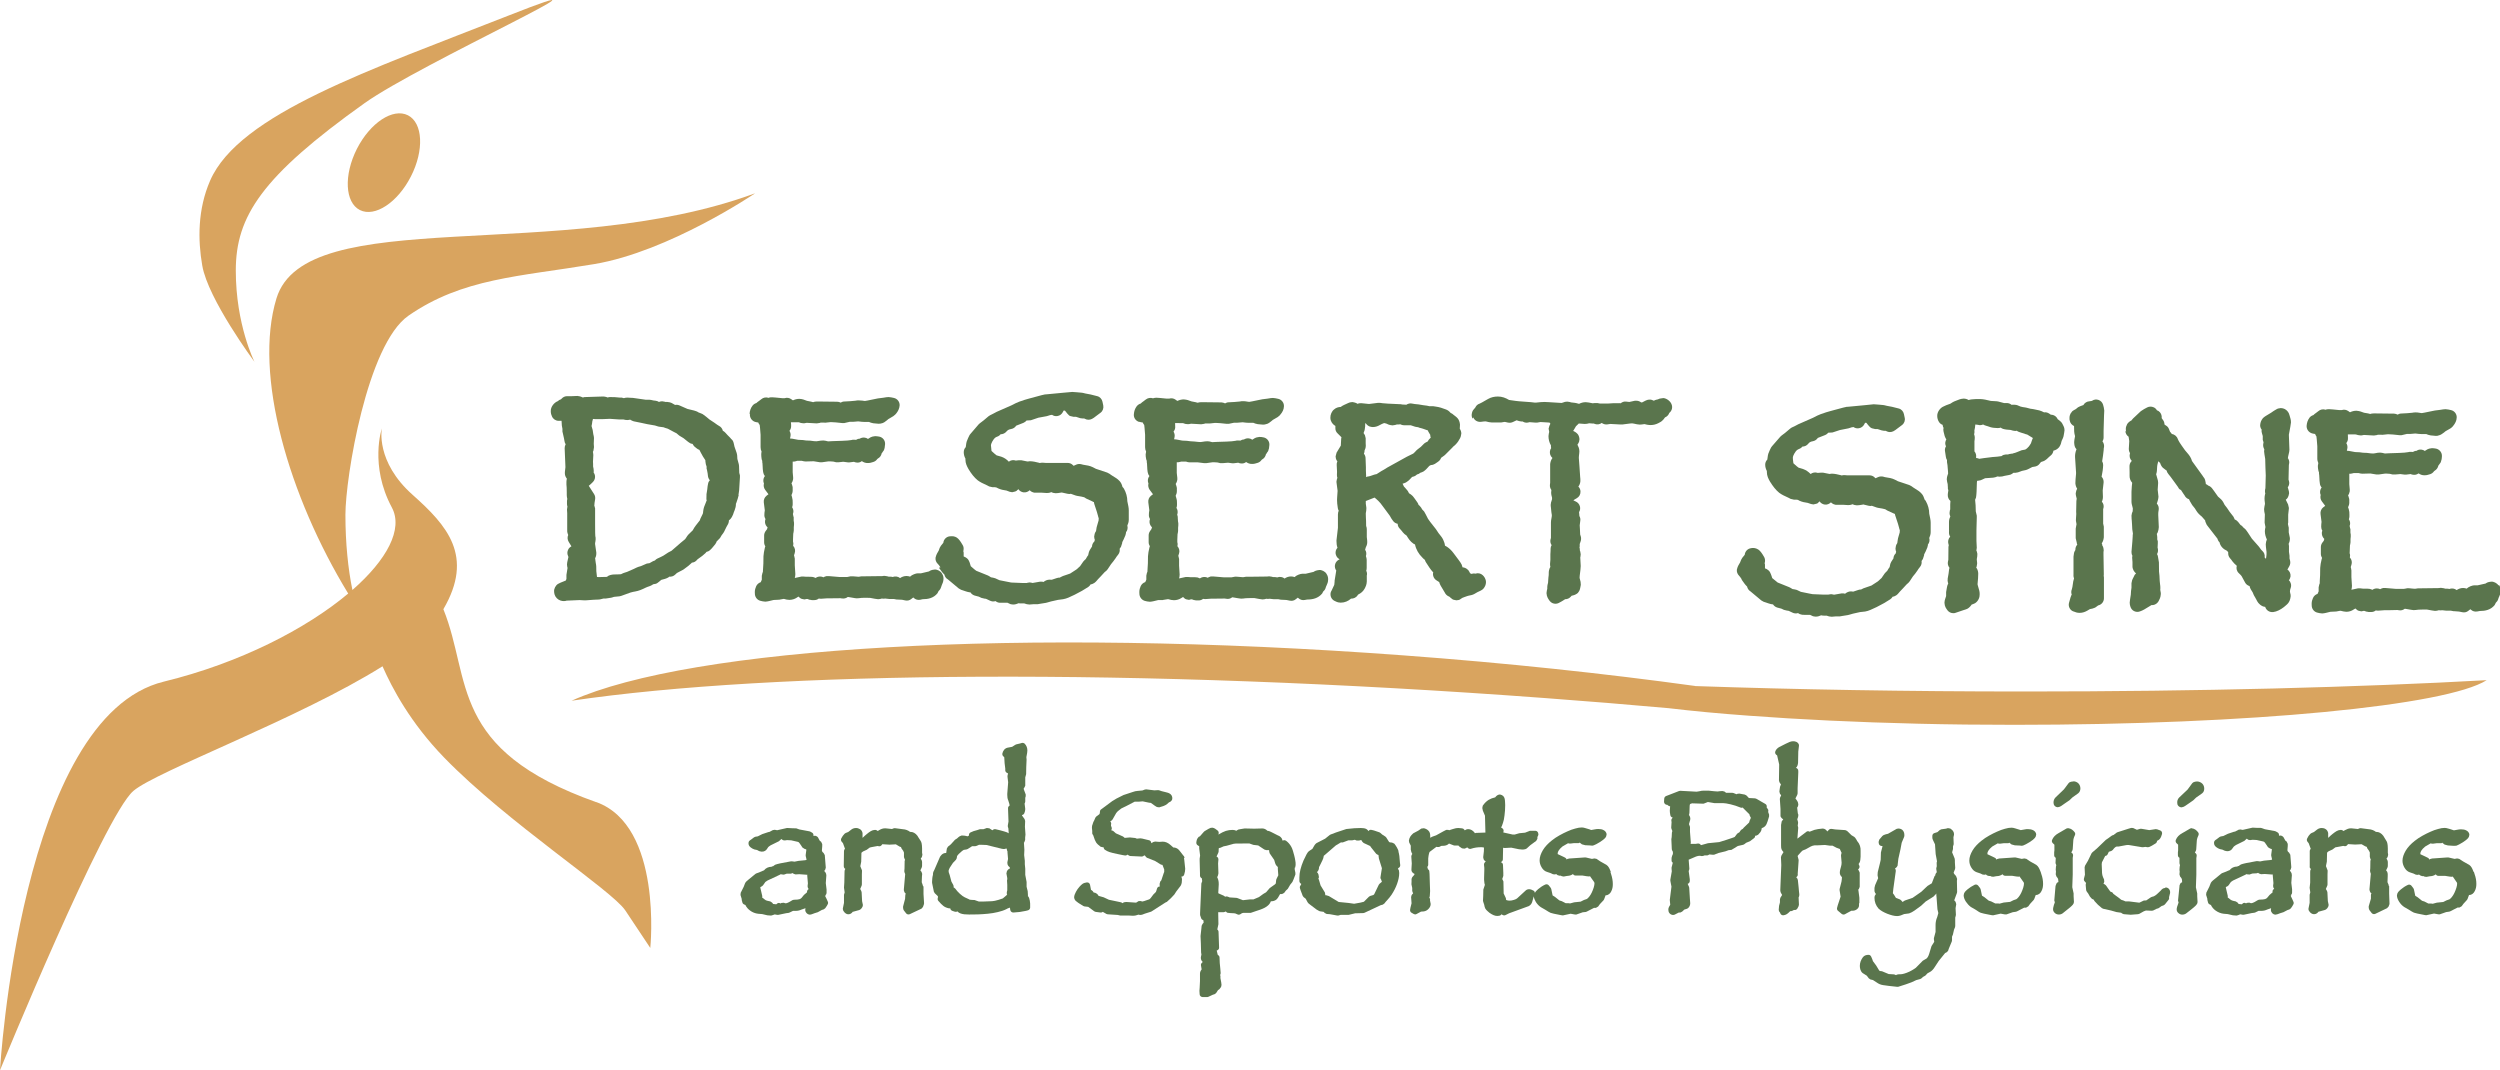 <?xml version="1.0" encoding="UTF-8"?>
<svg id="Layer_2" data-name="Layer 2" xmlns="http://www.w3.org/2000/svg" viewBox="0 0 225.09 96.36">
  <defs>
    <style>
      .cls-1 {
        fill: #5a754d;
      }

      .cls-1, .cls-2 {
        stroke-width: 0px;
      }

      .cls-2 {
        fill: #d9a45f;
      }
    </style>
  </defs>
  <g id="Layer_1-2" data-name="Layer 1">
    <g>
      <path class="cls-1" d="m72.66,80.32v.02s-.28.24-.28.24l-.2.25c-.05.06-.11.1-.2.13-.09.03-.26.05-.5.05l-.12.03s-.08.04-.12.07c-.01,0-.03.02-.05.03-.24.15-.4.2-.48.19h0s-.08-.03-.14-.05l-.22.02-.06.04h-.03c-.1-.07-.23-.05-.31.03l-.05.05-.29-.03-.09-.12-.17-.11c-.21-.04-.35-.08-.39-.1-.05-.03-.14-.09-.24-.18-.03-.02-.05-.04-.09-.05v-.16s-.15-.64-.15-.64l-.03-.15.16-.09.09-.08.21-.3.19-.13,1.11-.52.11-.06.04.03.22.02.26-.09h.38s.13-.05.13-.05h.01s.11.07.11.07l.16.05.33-.02.68.05h.05s-.01.07-.01.07l.06.7-.03.26.03.15s.05.08.07.11c-.1.05-.16.17-.15.28m1.68.33s0-.03-.01-.07c.06-.05.09-.12.09-.2v-.3l-.07-.58.05-.68-.02-.15-.06-.13-.11-.13.09-.12.05-.18-.09-1.13-.11-.19c-.12-.1-.14-.15-.15-.23l.03-.38v-.19l-.1-.21-.12-.09-.13-.24c-.01-.07-.16-.22-.33-.21h-.03l-.08.02v-.08c0-.1-.05-.19-.14-.23l-.14-.08-.08-.03-.91-.17-.28-.1h-.09s-.3-.01-.3-.01l-.38-.02h-.07s-.88.2-.88.2l-.22-.04-.17.03-.3.16-.11.02-.54.18-.4.2-.23.04-.11.05-.25.19-.13.09c-.07.05-.1.11-.1.14-.02.06-.02.09-.02.12,0,.18.1.29.2.37.1.08.21.14.33.18l.24.05.19.1.07.02.16.03c.23.01.4-.11.48-.25l.1-.15s.09-.1.22-.17l.75-.37.22-.2s.1.09.16.11l.15.02.2-.03.38.02.39.09c.18.03.28.07.28.08.01,0,.11.12.23.31l.11.17.19.12c.15.04.15.04.16.09l-.06.45v.09s.08.35.08.35c-.02.01-.05.03-.12.04l-.61.06-.35.07-.24-.03h-.08s-.96.18-.96.18c-.22.05-.34.08-.45.12-.08.04-.14.09-.2.14h-.04l-.11.05c-.27,0-.52.12-.68.33h-.02s-.42.18-.42.18l-.25.09-.07.04-.6.49c-.13.11-.2.17-.24.21-.07.07-.09.13-.12.2l-.1.26-.27.54-.02.2.11.36v.09s.06.22.06.22c.02.09.08.15.17.19l.1.04c.09.2.24.37.42.5.21.16.46.26.73.29l.36.03.47.11.28.02h.07s.14-.04.14-.04l.17-.06.23.04h.09s.71-.15.71-.15l.23-.03.08-.03.31-.15h.25c.18,0,.35-.04.52-.12l.35-.12c-.01.06-.02.11-.02.16,0,.12.06.21.11.27.07.08.19.15.31.15.17-.02.19-.05.42-.13l.29-.09.36-.2.18-.06.13-.1.13-.19.09-.16c.04-.07.05-.16.01-.24l-.11-.25c-.09-.17-.14-.28-.14-.3"/>
      <path class="cls-1" d="m83.1,79.78l-.02-.09-.09-.26h0s.02-.54.02-.54l.02-.21-.06-.18-.1-.13s0-.02,0-.02l.11-.22c.04-.09.04-.15.04-.21v-.32l-.03-.13-.09-.17h0s.1-.13.1-.13l.05-.21-.03-.19v-.38c0-.21-.02-.34-.04-.45-.02-.1-.05-.19-.12-.28l-.15-.23-.11-.18c-.17-.23-.4-.36-.64-.35h-.02c-.18-.14-.41-.23-.64-.24l-.69-.09h-.12s-.18.07-.18.07l-.57-.06h-.07c-.18,0-.34.06-.51.16-.05.03-.1.06-.13.08-.06-.06-.15-.1-.25-.1-.27.01-.46.15-.73.37-.14.11-.27.23-.39.35v-.44c-.04-.18-.14-.3-.24-.35-.1-.06-.22-.1-.34-.1-.16,0-.32.05-.44.15l-.27.21-.23.09-.1.07-.16.19-.13.22c-.05.09-.04.21.03.3l.12.14.18.5c-.05.05-.09.12-.09.19l-.02,1.39c0,.07.03.14.08.19.02.02.03.03.06.04-.05.07-.07.15-.07.24l-.02.99-.03.46.06.43-.06.21v.08s0,.65,0,.65l-.1.49s-.01.06,0,.08h0c0,.07.03.13.06.17l.05.07.02.03c.1.11.22.19.36.19h0c.19,0,.32-.11.4-.23h.03s.51-.14.51-.14c.12-.03.21-.11.26-.18.06-.08.11-.17.11-.3l-.07-.33-.04-.79-.03-.12-.1-.19h0s.13-.3.13-.3l.02-.11v-.91s.01-.26.01-.26v-.09s-.15-.38-.15-.38l.08-.4.02-.8s.03-.06.15-.13l.33-.15.27-.2.17-.04.54-.1.09.02c.11.03.21-.02.28-.11.02-.03.04-.05.05-.07l.64.04.58-.03.33.2.11.04h.02s.05.13.05.13c.07.09.12.16.15.21.02.03.04.08.07.16v.41s.07.2.07.2l.03.03-.04.13v.09s-.01.58-.01.58l-.02.24.02.11.06.15-.12,1.37v.09s.04.13.04.13c.02.07.07.14.14.17-.03.04-.05.09-.05.14l-.02.33-.18.69v.1c0,.11.03.19.07.25.05.07.11.15.21.27.08.09.21.12.32.07l1.06-.5.13-.15.08-.22.02-.11-.05-.84v-.68Z"/>
      <path class="cls-1" d="m90.61,78.63l.02.1.06.33v.14s-.02.02-.02.02v.11s.02.34.02.34v.3s0,.19,0,.19l-.04.16v.16s.03.05.03.05l-.07.09-.32.27s-.15.05-.39.13c-.23.07-.43.11-.57.12l-.77.03h-.43l-.4-.14h-.09s-.19-.01-.19-.01l-.15-.02-.07-.04-.37-.17c-.12-.06-.27-.16-.44-.32-.17-.16-.31-.31-.41-.46l-.12-.1h-.03s0-.13,0-.13l-.03-.1-.17-.31-.15-.57-.05-.15c-.03-.07-.05-.13-.05-.21,0-.06,0-.09.01-.09,0-.03.04-.11.09-.22l.29-.44.27-.28.07-.14.03-.19s.05-.09.15-.19l.3-.27.15-.1.25-.04.11-.04.39-.25h.27l.1-.02.26-.11h.16l.51.02,1.38.34.14.02h.09s.08-.02.08-.02l.13-.02h0s.02.14.02.14l.05.12v.1l.05.58-.06.29v.08c0,.17.09.29.21.37l.02.11c-.17.07-.3.21-.31.43m1.93,2.09v-.14l-.02-.33-.1-.4v-.43s-.12-.64-.12-.64v-.55s-.04-.41-.04-.41v-.3l-.06-.52.02-.48-.04-.64.04-.05.07-.2v-.16s0-.05,0-.05l.03-.27-.05-.7.02-.52-.05-.17-.23-.32s0-.03,0-.05c.09-.01.18-.08.21-.17.05-.13.08-.25.08-.37l-.06-.49.04-.09.02-.1v-.33l.04-.14v-.16s-.19-.51-.19-.51c.07-.1.11-.19.15-.28v-.08s0-.67,0-.67l.08-.29v-.07s.01-.57.01-.57l.03-.67-.02-.22.07-.38.02-.22c0-.24-.08-.44-.23-.6-.07-.07-.17-.1-.26-.08l-.17.05-.34.08-.09.04-.28.18-.42.08c-.26.06-.41.29-.46.52-.02.1.02.22.11.28.06.05.06.06.06.08l.03.51.06.49v.06s0,.09,0,.09c0,.08.04.16.11.21.04.03.09.06.14.08,0,0,0,0,0,0l-.05.21v.09s.06.49.06.49l-.08,1.04v.11c0,.18.02.34.09.49l.1.32.02.14c-.07.04-.13.11-.14.2v.11s.04,1.13.04,1.13l-.06.34v.12s.05.16.05.16l.03.44s-.1-.07-.16-.09c-.11-.04-.29-.1-.6-.18l-.42-.1c-.1-.02-.21.01-.27.09-.01,0-.03-.01-.04-.01h0s-.06-.04-.1-.06l-.15-.1-.23-.03-.31.11h-.22s-.1,0-.1,0c-.06.02-.14.05-.24.08-.09.03-.2.06-.32.09l-.26.11c-.11.04-.17.15-.16.26v.03s-.07.04-.11.06c0,0-.01,0-.02.01-.09-.03-.16-.04-.27-.06-.08,0-.12,0-.15-.01h-.13s-.06.03-.09.04c-.05.02-.09.03-.17.1l-.13.12-.19.12-.37.41-.26.21-.1.17-.06.4h-.04c-.15,0-.28.07-.37.16-.07.08-.14.15-.18.26l-.48,1.11-.09.18-.03.15v.1c-.03.11-.05.21-.06.31-.01.09-.02.19-.02.29v.13l.13.64.03.15.08.14.22.21c.07.06.07.07.07.12,0,.05,0,.08-.01.09-.04.09-.02.2.05.28.19.22.33.36.45.45.13.1.29.17.48.21.05.01.1.01.14,0,0,0,0,.02,0,.03.02.09.09.17.18.2l.24.08c.08.02.16.01.22-.03.08.09.18.15.3.19.2.07.44.09.75.09.24,0,.5,0,.79-.01.29-.01.6-.03.9-.06.31-.03.61-.08.9-.15.29-.07.55-.15.76-.26.09-.05.16-.09.24-.11.03-.01.06-.02.09-.03.01.05.02.13.03.21.02.14.15.24.29.23l.57-.05.55-.1.19-.05c.1-.03.18-.12.19-.23v-.16c.01-.15,0-.29-.03-.47-.03-.15-.06-.28-.14-.39"/>
      <path class="cls-1" d="m106.66,77.24l-.05-.13-.13-.16c-.28-.35-.38-.58-.74-.64h-.02s-.05,0-.07,0l-.31-.27c-.19-.16-.41-.26-.65-.26l-.31.02-.38-.03-.16.04-.18.11s0-.04-.01-.06c-.02-.11-.1-.19-.2-.21l-.21-.05-.41-.1s-.1-.02-.17-.02l-.3.03h-.01s-.09-.06-.15-.06l-.47-.05-.47.04-.09-.08-.07-.05-.63-.28-.24-.21-.13-.06h-.06c.06-.08.08-.19.04-.28-.03-.06-.04-.1-.05-.13v-.02s0-.06,0-.07c.04-.11.01-.23-.07-.3l.13-.09.08-.09.33-.58.14-.16.32-.25.49-.24.71-.37h.36s.36-.03.36-.03l.57.12.17.02.36.26.18.11.21.03c.18-.05.32-.1.41-.13.11-.04.21-.1.3-.17l.17-.15.12-.05.15-.16c.02-.07.03-.13.03-.19-.03-.37-.34-.46-.61-.52l-.36-.09-.2-.07-.1-.02-.35.02-.73-.09-.13.02-.21.08-.43.04-.22.03-.23.07-.82.27-.64.32-.38.23-.86.64-.15.11c-.07.05-.1.13-.1.21,0,.17-.04.21-.06.23l-.26.19-.09.11-.1.24-.08.15-.12.36v.08s-.01.08-.01.08l.03.29v.23s.08.16.08.16l.03.03s0,.04.01.06c.08.24.14.41.23.55.09.13.22.25.41.39l.23.05h.04s0,0,0,0c0,.09.04.17.11.22.13.09.27.16.43.21.15.05.39.11.74.18l.44.09.18.03c.09.02.18-.01.24-.08l.03.03.19.1,1.06.05c.09,0,.17-.04.23-.11l.08.04.09.12.1.07.69.27.52.32.12.04h.05s0,.02,0,.02l.15.39v.23s-.03.06-.04.09l-.22.66-.09.1-.06.2v.19s.03.06.03.06h-.01c-.12,0-.23.08-.26.2-.04.16-.08.26-.1.3l-.23.23-.24.32c-.05.07-.11.12-.24.15l-.35.12-.18.04-.1-.04h-.21s-.23.14-.23.14l-.89-.06-.16.02c-.06,0-.12.04-.16.09-.03-.02-.06-.04-.1-.06l-.09-.03-1.05-.22-.47-.22-.46-.13-.07-.11-.08-.08-.16-.09-.13-.02s-.05-.08-.08-.12c-.05-.05-.1-.09-.16-.12l-.09-.46c-.03-.14-.15-.23-.29-.21-.13.02-.26.05-.37.12-.1.07-.18.15-.29.27-.12.13-.23.29-.32.46-.09.18-.16.33-.16.51.05.3.21.34.39.49l.43.27.11.04.34.04.54.4.12.05.22.03.22.03c.08.01.15-.01.21-.06l.33.19.11.03.91.06.21.05h.76s.35.02.35.02h.06c.16,0,.33-.04.48-.1.04.01.07.02.14.03.15,0,.28-.05.44-.12l.57-.18,1.28-.82.13-.06.36-.33.31-.33.18-.28.39-.51c.11-.19.11-.34.12-.57,0-.09-.02-.17-.06-.25.12,0,.23-.07.26-.19.06-.18.09-.36.09-.52l-.08-.76-.03-.22Z"/>
      <path class="cls-1" d="m115.1,78.79l-.17.35-.03.09-.03.3s-.03.08-.2.18l-.34.24-.34.39-.24.14-.4.29-.26.11-.24.1h-.33s-.61.07-.61.07l-.5-.19-.08-.02-.62-.04-.17-.07s-.06-.02-.1-.02c-.05,0-.09.01-.13.03l-.12-.09-.45-.2-.05-.03v-.09s.04-.71.04-.71c0-.15-.01-.27-.04-.38-.02-.08-.05-.16-.1-.26.06-.12.1-.22.11-.35l-.03-.89.03-.35c0-.12-.06-.23-.17-.27h0c.03-.08.09-.2.16-.34l.03-.12v-.09c0-.11.01-.18.02-.21l.14-.03.29-.13.26-.05.65-.18.19-.02h.14s1.07-.01,1.07-.01l.37.13.43.05.56.37.16.05h.26s.02.17.02.17l.04.13.4.58.09.3c.04.14.13.25.24.34,0,0,0,.01,0,.02v.17s.04.54.04.54c0,0,0,0,0,0m1.52-.67l.04-.23v-.08c0-.09,0-.2-.03-.33-.02-.14-.05-.29-.09-.44-.04-.15-.08-.29-.12-.43-.05-.15-.09-.27-.15-.37-.12-.22-.28-.4-.47-.54-.08-.05-.18-.07-.26-.03-.02,0-.03.01-.05.02l-.07-.19c-.11-.17-.22-.23-.35-.28l-.55-.28c-.15-.07-.22-.12-.39-.14h-.01c-.12-.12-.26-.2-.44-.21l-.75.02-.86-.02-.37.06-.2.04-.14.08-.03.03c-.11-.05-.22-.08-.34-.08-.21,0-.42.03-.61.09-.19.06-.4.17-.67.33l.02-.09c.02-.1-.01-.2-.09-.27-.1-.08-.17-.13-.23-.17-.08-.05-.16-.08-.25-.09l-.16.02-.19.09-.34.2-.07.06-.36.41-.1.04c-.19.2-.19.32-.22.51-.01.11.04.21.13.26.06.03.1.06.12.08h.01s0,.02,0,.02c0,.04,0,.1,0,.18l.08.64-.04.28v.17s.03,1.15.03,1.15v.2c0,.11.07.21.17.25v.04s.03.21.03.21l-.08.23v.07s-.11,2.57-.11,2.57v.19s.09.27.09.27c.03.09.1.16.19.18h.01c.02.11.03.18.03.2,0,.02,0,.06-.09.13l-.09.18-.02.21-.08.72.03.66.02.81.03.19-.05.24v.09c.01.11.04.22.15.32,0,0,.02.01.02.02-.02.02-.04.04-.07.07-.07.06-.11.15-.09.24l.06.36c-.09.11-.15.24-.15.38v.67s-.03.62-.03.62l-.02.26.02.31c0,.13.12.24.25.25h.28s.17,0,.17,0l.08-.02.41-.19.16-.05.14-.11.16-.25.13-.09.15-.2.04-.18-.03-.25-.07-.36v-.12c.02-.06,0-.12-.03-.16.04-.06.06-.13.05-.21l-.03-.37-.05-.5-.02-.5c0-.09-.05-.17-.13-.22l-.03-.02-.09-.37v-.02c.13-.03.22-.14.21-.27l-.05-1.42c0-.08-.05-.16-.11-.21l.1-.47-.02-1.08h.49l.12-.03.08-.04s.01.02.02.03c.05.06.11.1.19.1l.19.02c.25,0,.42.03.43.03,0,0,.1.03.22.09.08.04.18.03.26-.02l.14-.09.13-.03h.66s.09-.03.09-.03l.35-.12.42-.14c.31-.11.54-.23.71-.39.11-.1.19-.22.24-.36.18,0,.34-.04.48-.14.14-.12.22-.27.35-.51h0s.13,0,.13,0l.11-.03.14-.09.14-.19.18-.17.21-.36.2-.25.11-.25.16-.42v-.16s-.06-.29-.06-.29v-.18Z"/>
      <path class="cls-1" d="m124.32,79.1l.1.29s-.01.01-.02.02l-.19.16-.07.09-.41.85-.07.07-.3.09-.11.07-.45.45-.32.08-.56.1-.49-.07-.9-.09-.88-.53-.22-.07s-.05-.01-.08-.01c0,0-.02,0-.03,0v-.07s-.03-.17-.03-.17l-.39-.64-.15-.51s-.03-.07-.05-.1c.04-.06.06-.13.04-.2l-.03-.17-.06-.13-.08-.09s.05-.04.07-.07c.1-.13.12-.25.12-.38l.07-.13c.11-.23.19-.38.24-.49.06-.12.1-.25.12-.4l.11-.09.97-.84.47-.28c.06.02.12.02.18,0l.48-.18h.34s.24-.05.24-.05c-.01,0,.07.02.17.07h.2c.1-.03.17-.04.21-.05.02.03.06.09.11.17l.11.1.58.27.09.13.39.49c.05.08.15.16.27.19l.04.32.27.87-.13.82v.13Zm1.61-2.44c-.08-.24-.21-.47-.39-.7l-.21-.1c-.19,0-.26-.05-.26-.05l-.26-.41-.08-.08-.28-.18-.17-.15-.08-.05-.5-.17-.21-.05c-.11-.03-.22.01-.28.11-.04-.07-.1-.14-.19-.19-.15-.08-.3-.08-.5-.09l-.58.02-.72.07-.93.31-.5.19-.07.04-.41.33-.68.35c-.14.05-.25.18-.33.33l-.14.24-.26.17c-.12.08-.19.18-.26.31-.06.12-.15.3-.28.57-.24.57-.37,1.07-.37,1.52v.32c0,.09.05.18.12.23l.05.03s-.03.07-.04.11c-.08.07-.11.19-.08.28l.06.19.19.5.08.11.19.15.15.28c.07.13.15.18.27.27.09.07.27.21.54.41l.24.14.09.03.33.05.09.1.18.09.28.02.66.12h.12s.2-.06.2-.06h.65s.07,0,.07,0l.58-.14.75-.02.1-.03,1.45-.68.19-.05.15-.11c.06-.09.15-.19.26-.31.13-.13.25-.29.38-.47.21-.32.38-.65.5-.99.12-.34.19-.66.19-.97l-.02-.18c0-.07-.04-.14-.1-.19.02-.02.04-.05.05-.08.03-.01.06-.03.08-.05.06-.06.09-.15.08-.23l-.03-.25c-.02-.41-.06-.73-.14-.98"/>
      <path class="cls-1" d="m145.03,78.5c-.11-.29-.19-.49-.39-.63l-.55-.31-.34-.23-.19-.04-.23.04-.56-.13h-.08s-1.3.09-1.3.09h-.07s-.21.05-.21.05l-.05.05c-.02-.07-.07-.13-.14-.17l-.16-.08-.51-.24s-.01,0,0-.09c0-.11.1-.33.43-.6l.45-.26.05-.03.11.03h.11s.32-.04.32-.04h.18s.24,0,.24,0l.11-.05v.02s.18.14.18.14l.3.08.43.02.2.02.13-.03.24-.11c.24-.13.44-.25.6-.38.16-.14.29-.21.32-.48,0-.21-.15-.34-.27-.4-.14-.08-.3-.1-.46-.1-.1,0-.21,0-.32.03-.08.01-.19.03-.34.06l-.15-.06c-.15-.04-.26-.08-.37-.11-.11-.03-.2-.06-.31-.06-.18,0-.38.03-.61.1-.23.06-.45.14-.69.25-.23.1-.47.22-.72.36-.25.14-.48.29-.69.46-.34.27-.62.56-.81.88-.18.31-.29.61-.29.91,0,.22.06.43.18.63.11.19.27.35.48.41l.33.11.21.1.16.02.14-.03.11.09.16.05h.13l.1.05.17.03.27-.05c.15-.01.3-.03.44-.1.05-.02.09-.05.12-.08l.02.03c.05.07.13.11.22.11h.62l.37.06.19.02s.09,0,.13-.02v.02s.34.48.34.48c.03.04.04.06.05.13,0,.1-.02.23-.07.39-.05.16-.11.31-.18.46-.07.14-.14.26-.23.37-.09.11-.16.17-.21.2l-.26.09-.3.15-.58.06-.37.1-.13-.02h-.26s-.35-.18-.35-.18l-.22-.07-.4-.32-.21-.13-.12-.57-.05-.11-.17-.22c-.08-.1-.21-.13-.32-.08-.24.11-.45.25-.64.41-.13.13-.24.21-.3.35,0-.08-.04-.17-.12-.21-.13-.07-.25-.13-.4-.13-.11,0-.23.04-.31.12l-.75.69c-.05.05-.15.11-.3.15-.15.05-.28.07-.4.07-.11,0-.21-.02-.31-.06,0-.07,0-.13-.04-.21l-.18-.38v-.09s-.02-.99-.02-.99l-.1-.21s0,0-.01,0c0-.01.02-.03.02-.05l.08-.24v-.11s0-.16,0-.16l-.03-.72c0-.12-.09-.22-.21-.25,0,0,.01,0,.01,0,.11-.03.19-.14.19-.25l.02-.99s0-.03,0-.05l.15.02.58-.03h.01c.09.02.32.07.68.14l.31.03h.07s.19-.03.19-.03l.13-.06.33-.3.53-.39.11-.19v-.16s.05-.1.05-.1c.03-.05.04-.11.04-.15-.02-.16-.04-.14-.06-.19-.05-.08-.13-.12-.22-.12h-.48s-.44.17-.44.17l-.52.05-.35.1s-.05.02-.05.02c-.02,0-.06,0-.11,0-.09,0-.15-.01-.17-.02l-.76-.17.02-.1c.02-.08,0-.17-.06-.23-.05-.05-.1-.1-.17-.13.05-.05.09-.11.1-.17.03-.09.06-.16.08-.23.06-.17.11-.39.14-.68.04-.3.06-.6.06-.92-.03-.45.04-.85-.47-.96-.21.01-.33.13-.43.26-.22.05-.41.12-.58.22-.2.12-.38.3-.54.53l-.04.21.05.24.19.45.04,1.52-.83.03s-.08.01-.12.03c-.01-.02-.03-.04-.04-.07-.15-.18-.34-.3-.57-.3-.11,0-.15.03-.21.06l-.09.05s-.03-.04-.04-.06c-.05-.07-.12-.11-.2-.12l-.33-.03c-.18,0-.35.04-.56.11l-.27.09-.09-.03h-.18s-.22.11-.22.11l-.69.38-.34.12-.19.1v-.18c0-.17-.03-.34-.17-.47-.11-.11-.24-.17-.4-.21l-.23.03-.28.19-.45.24c-.14.13-.21.21-.26.29-.07.11-.11.23-.13.37l.03.17.14.28v.35s.05.22.05.22l.07.15.02.02h0c-.04.06-.07.11-.09.19v.09s.04.58.04.58l-.03.51s0,.06,0,.07c0,.2.15.29.23.34.02.01.04.02.06.03-.04.08-.08.14-.09.14-.04.05-.08.1-.13.15l-.06.15v.25s-.01.22-.01.22v.02l.07.33v.27s.03.09.03.09l.05.13s-.06.05-.09.09l-.05.08-.04.16.04.56-.1.4-.03.17c-.02.11.03.23.13.28l.19.11s.09.04.13.04c.04,0,.09-.01.12-.03l.41-.22.25-.02c.16-.02.3-.1.41-.21.11-.11.21-.26.21-.44v-.03l-.06-.31h0c.02-.09,0-.18-.06-.25.02-.04.03-.08.04-.12l.03-.47-.02-.55-.03-.99-.02-.23c0-.09-.06-.16-.13-.21,0-.04-.02-.08-.03-.13,0-.02-.02-.04-.03-.06.06-.05.09-.12.09-.19v-.58c.03-.34.1-.56.13-.59l.56-.42.05-.04.05.02h.19s.2-.1.2-.1c.21,0,.34-.01.49-.07.08-.03.14-.08.2-.14l.41.16.09.02h.35s.07.08.07.08l.25.17.22.03.14-.05.11-.07h0s.06.07.1.09c.07.05.16.07.24.04.3-.1.6-.14.88-.14.1,0,.18,0,.23.02.02,0,.04,0,.06.01,0,.14,0,.25-.01.34-.01.13-.03.31-.06.53l.04.19.06.09s.08.08.13.1l-.06.06c-.1.09-.1.21-.1.22l.03.3v.19s-.02.71-.02.71v.18l.03.3.04.15-.14.43v.08s-.01.49-.01.49l-.02.42.02.1.09.27.04.19c.06.24.21.34.44.54.25.17.46.28.7.28l.17-.02c.08,0,.16-.06.2-.13l.11.06c.08.05.18.05.26.01l.32-.16,1.78-.65c.33-.2.3-.43.44-.87v-.02c.02.18.09.35.19.52.12.19.27.35.45.47l.4.23.29.18s.12.07.19.1c.07.02.16.04.3.08.27.05.45.09.55.11.11.02.18.04.26.04l.69-.15.39.07h.13s.57-.2.57-.2l.28-.03.08-.03.66-.34h.17s.2-.12.2-.12l.16-.22.33-.35.05-.09.13-.35s0,0,.01,0c.24,0,.42-.18.5-.36.1-.19.14-.4.14-.64,0-.29-.05-.59-.15-.89l-.06-.2Z"/>
      <path class="cls-1" d="m157.56,73.8l-.08.26-.48.46-.08.1-.16.1-.12.16v.03s-.23.15-.23.15l-.22.29s-.1.06-.25.1l-.54.18-.61.19-1.01.1-.61.17h-.03s-.02-.03-.02-.03c-.05-.07-.13-.11-.21-.11-.01,0-.03,0-.05,0l-.19.03h-.46s.02-.08.02-.08v-.09s-.07-.91-.07-.91v-.45s-.09-.25-.09-.25l.08-.29s.04-.09.04-.18c0-.14-.05-.26-.13-.36l.03-.05.02-.16.02-.6c.02-.17,0-.17.22-.23l.94.03h.1s.38-.15.38-.15l.58.1h.75s.03,0,.03,0c.15,0,.39.04.69.11.3.07.6.17.89.29.06.03.13.03.2,0,.02.02.05.06.08.09l.52.52.03.12.1.19-.06.16Zm1.65-.71v-.17s-.12-.19-.12-.19c-.01,0-.02-.02-.03-.03.04-.12,0-.26-.12-.32l-.28-.16-.52-.3-.12-.04-.56-.03s-.03-.03-.08-.09l-.15-.15-.14-.07-.49-.09-.17.02-.08.04-.28-.11-.1-.02h-.57l-.05-.05-.12-.08h-.05s-.1-.03-.1-.03l-.28.02-.15.02-.3-.02-.49-.05h-.31c-.07,0-.15,0-.21,0-.1,0-.19.01-.28.04l-.3.05-1.48-.08-.11.02-.41.16-.62.24-.13.05c-.1.04-.16.13-.17.23l-.02.28c0,.14.1.26.24.28h.06s.06.06.06.06l.09.05.1.03c-.02.18-.03.3-.03.39,0,.11.02.24.05.41.02.11.1.18.2.21v.03c-.08.06-.12.15-.11.25l.02.13-.03.47v.03l.02.1.08.2-.04.15-.02.4-.03.18.04.92.05.14.05.08v.09s0,.11,0,.11l-.07.16-.05.19v.09s0,.16,0,.16c0,.08.05.15.11.19l-.11.43v.1s.02.24.02.24l-.13.75v.1l.1.53-.15,1.2.04.43-.12.21c-.05.11-.05.17-.05.24,0,.1.02.22.11.32.08.1.22.15.32.15h0c.14-.01.14-.04.2-.06l.31-.16h.14s.16-.08.16-.08l.19-.18.19-.06c.22-.05.36-.31.35-.51l-.03-.4-.06-.99-.02-.09-.12-.27c.11-.03.19-.14.19-.26v-.16l-.1-.74.04-.09.02-.12-.06-.81h.01s.65-.28.65-.28c.13-.05.24-.07.35-.07l.17.03.14-.02.1-.04h.16s.14-.01.14-.01l.15-.08.3.03h.11s.41-.16.41-.16l.62-.15.3-.11h.03s.21-.02.21-.02l.27-.16c.2-.14.31-.18.31-.19l.48-.11.1-.05.17-.13.34-.14.36-.27c.07-.05.11-.13.1-.22.03,0,.06,0,.1-.01l.17-.08c.09-.09.15-.16.21-.24.06-.08.09-.18.11-.28,0-.02,0-.04,0-.07.1-.03.21-.09.3-.17.12-.12.18-.27.24-.46l.13-.43v-.17s-.1-.28-.1-.28Z"/>
      <path class="cls-1" d="m167.41,81.33v-.5s-.08-.62-.08-.62l-.02-.11.06-.07.07-.18v-1.28l-.08-.19-.07-.07.09-.13c.05-.07.06-.17.02-.25l-.06-.14c.04-.05.08-.11.11-.18.05-.13.05-.25.07-.48v-.51c.02-.33-.08-.62-.27-.85-.02-.02-.03-.04-.05-.05,0-.03-.02-.05-.03-.08l-.13-.2-.09-.09-.25-.15-.4-.39-.16-.07-.9-.06-.33-.05c-.08-.01-.17.01-.23.07l-.16.16c-.09-.15-.24-.26-.42-.26l-.42.05-.32.07-.42.16h-.02c-.09-.06-.2-.05-.28.01l-.81.62.07-.93v-.09s-.04-.14-.04-.14l.03-.24v-.09s-.07-.26-.07-.26l.06-.17.03-.13v-.13s-.04-.09-.04-.09l-.06-.52.07-.12.03-.13v-.05c-.01-.22-.11-.34-.25-.52v-.02l.16-.32.03-.13v-.46s.06-1.41.06-1.41v-.16c0-.08-.03-.15-.09-.2-.03-.03-.08-.05-.12-.06.13-.12.17-.28.19-.45l.02-1.02.06-.51v-.1c-.08-.26-.35-.33-.53-.32-.21,0-.38.09-.65.22l-.61.31c-.16.09-.28.22-.34.39-.04.11,0,.23.09.3l.08.06v.02l.18.79-.02,1.42c.03.2.09.26.18.38l-.02.05-.06.15-.04.26-.02.19.05.19.1.12v.04s-.09.19-.09.19l-.02.12.06.9v.66c.06.13.14.2.23.27,0,.02,0,.03.01.04-.07.04-.13.11-.14.19l-.05.28v1.81c0,.15,0,.26.05.39.04.09.1.17.17.24l-.19.32-.04.14.03.71-.09,2.26c.01.18.07.28.16.42v.02s-.15.24-.15.24l-.04.14v.28l-.08.31-.03.35c0,.09.03.17.1.23l.05.11c.04.1.14.16.24.16.01,0,.03,0,.04,0,.1-.01.2-.05.29-.1.08-.05.16-.12.26-.22l.05-.05c.07,0,.13,0,.21-.04l.13-.07h.02c.11.03.23-.03.29-.13l.11-.21.03-.14-.03-.65.04-.09.02-.11v-.09l-.03-.27-.03-.35-.07-.67-.07-.16h-.02s-.05-.09-.05-.09c.02,0,.03-.02.05-.03.07-.06.1-.16.08-.25v-.04s.08-1.15.08-1.15v-.08s-.09-.35-.09-.35l.08-.1.24-.27.13-.12.28-.11.45-.25c.09-.05.21-.09.36-.11h.3s.62-.03.62-.03l.43.06h.25s.36.19.36.19l.3.11.12.27.04.07-.05.2v.09s.05.58.05.58v.04c0,.12-.02.23-.05.33-.07.22-.11.4-.11.57,0,.15.08.29.19.38,0,.09,0,.16-.01.19-.01.07-.02.14-.03.22l-.17.67v.11s.09.57.09.57l-.26.79-.06.23c-.02.1.01.2.09.26l.32.27c.09.07.21.09.31.03l.16-.09.41-.22h.15c.24-.01.56-.21.54-.51v-.17Z"/>
      <path class="cls-1" d="m176.07,78.82c-.15-.14-.17-.23-.17-.25,0,0,0,0,.02-.06l.1-.25.02-.12-.03-.49v-.19c0-.12-.03-.21-.08-.31-.03-.07-.09-.21-.17-.41l.08-.3v-.07s0-.16,0-.16l.06-.19v-.09s-.02-.55-.02-.55l.05-.22v-.08c-.02-.26-.17-.36-.33-.48l-.22-.04-.17.05-.43.06-.14.07-.2.18-.28.09c-.11.03-.18.14-.18.25v.13c0,.06,0,.13.05.23l.19.4.06.88.12.65-.03.11v.1s.01.25.01.25l-.02.04-.03.17.05.31-.08.1-.05.11v.07s-.07.07-.07.07l-.25.65-.05.03-.34.21-.55.52-.5.35-.29.2-.7.24-.2.13-.14-.16-.1-.07-.36-.14-.17-.28-.1-.13v-.03s.04-.39.04-.39l.22-1.59c0-.08-.01-.15-.06-.21,0,0,0-.01-.01-.02.13-.06.2-.18.24-.28v-.07s.06-.52.06-.52l.19-.85.11-.59.22-.53.02-.1v-.05c0-.14-.02-.28-.12-.41-.09-.13-.26-.19-.4-.19h-.05l-.13.03-.77.44-.21.05-.19.07-.11.08-.28.33-.06.21.02.13c.01.12.11.21.23.23h.09s0,.04.01.04l-.14.54-.02.66s-.02.06-.02.1c0,0-.02.09-.05.22l-.14.57c-.05.13-.07.29-.07.44v.09l.05.24-.27.62-.06.25v.08s0,.22,0,.22l.05.14.08.11-.11.18-.02.16c0,.38.13.7.36.97.2.19.45.33.79.47.34.13.63.21.89.21.11,0,.21-.02.33-.06l.3-.12.45-.06c.18-.06.31-.14.49-.26l.59-.43.41-.38.7-.44.27-.28h0s-.01.07-.01.07v.08l.02.2.08,1.07.08.34-.1.36c-.1.22-.15.47-.15.72v.62s-.15.56-.15.56v.1s.03.23.03.23l-.23.36-.03.07-.19.63c-.07.24-.17.38-.24.44l-.34.2-.63.64s-.24.18-.57.34c-.36.17-.65.24-.81.24h-.15s-.17.03-.17.03c-.03.02-.06.04-.08.05,0,0-.01,0-.02-.01l-.15-.06-.49-.03-.6-.25-.14-.02h-.05s-.05-.03-.08-.07l-.26-.43-.29-.39-.06-.18-.1-.23c-.05-.11-.15-.17-.26-.16-.18.01-.35.05-.48.21-.18.24-.28.51-.28.79,0,.11.02.22.05.33.04.11.09.22.2.31l.38.24.18.24.15.1.22.05.48.31c.19.11.39.15.6.17l.36.05.73.08h.1s.69-.22.69-.22l.5-.18c.16-.07.27-.12.37-.17.04-.02.07-.03.09-.04h.01s0,0,0,0l.33-.09.11-.06.14-.13.2-.11.21-.22.17-.09c.19-.09.35-.26.49-.49l.34-.52.58-.72.16-.08.11-.13.06-.18.27-.65.02-.11v-.32s.08-.19.08-.19l.1-.44.09-.22.02-.11v-.76s.04-.14.04-.14l.02-.11-.03-.6.06-.36-.06-.21-.12-.14.24-.65.02-.1-.02-1.01.02-.16-.08-.22Z"/>
      <path class="cls-1" d="m183.73,78.5c-.11-.29-.2-.49-.39-.63l-.55-.31-.34-.23-.19-.04-.23.04-.57-.13h-.08s-1.29.09-1.29.09h-.07s-.22.06-.22.06l-.05.05c-.02-.07-.07-.14-.14-.17l-.16-.08-.51-.24s0,0,0-.09c0-.11.1-.33.43-.6l.45-.26.05-.03.11.03h.11s.31-.04.31-.04h.18s.24,0,.24,0l.11-.05v.02s.18.14.18.14l.3.08.44.02.19.02.13-.03.24-.11c.24-.13.44-.25.6-.38.15-.14.29-.21.32-.48,0-.21-.15-.34-.27-.4-.14-.07-.3-.1-.46-.1-.1,0-.21,0-.32.03-.08.01-.2.03-.34.06l-.15-.05c-.15-.05-.27-.08-.36-.11-.11-.03-.2-.06-.31-.06-.18,0-.38.03-.61.1-.22.06-.45.14-.69.25-.23.1-.47.22-.72.36-.25.14-.48.29-.69.46-.34.27-.62.56-.81.88-.18.31-.29.61-.29.91,0,.22.06.44.18.63.11.19.27.35.48.42l.33.11.21.1.16.02.13-.03.11.09.16.05h.13l.1.05.16.02.27-.05c.16,0,.3-.03.44-.1.05-.02.09-.05.13-.08l.02.03c.05.07.13.11.22.11h.61l.37.06.19.02s.09,0,.13-.02v.02s.34.48.34.48c.03.04.05.06.05.13,0,.1-.02.23-.07.39-.05.16-.11.31-.18.46-.07.14-.14.26-.23.37-.09.11-.16.17-.21.2l-.26.09-.3.15-.58.06-.37.1-.13-.02h-.26s-.36-.18-.36-.18l-.22-.07-.4-.32-.21-.13-.12-.57-.05-.11-.17-.22c-.08-.1-.21-.13-.32-.08-.24.12-.45.25-.64.41-.18.17-.32.25-.35.53,0,.2.08.39.2.58.13.19.27.35.45.48l.4.23.29.19s.11.07.19.1c.07.02.16.05.3.08.27.05.45.09.55.11.11.02.19.04.27.04l.68-.15.39.07h.13s.57-.2.57-.2l.28-.04.09-.03.66-.34h.17s.2-.12.2-.12l.16-.22.33-.36.05-.09.13-.35h.02c.24,0,.42-.18.5-.36.1-.19.14-.4.14-.64,0-.29-.05-.59-.16-.89l-.06-.2Z"/>
      <path class="cls-1" d="m186.22,74.56l-.15.03-.74.43c-.26.14-.47.35-.57.61-.05.11,0,.23.08.3.09.07.13.13.13.13,0,0,0,.02,0,.09,0,.02,0,.05,0,.08v.33l-.02.18v.26c0,.1.05.19.14.23,0,.02,0,.04,0,.06l-.02.42.07.19h0s-.02.08-.03.12c-.01.09-.02.18-.02.29l.02.16h0s-.02.25-.02.25l.06.19c.09.11.15.2.15.22,0,.03.03.13.03.27v.02c-.09.02-.16.08-.19.17l-.05.13-.02.07-.11,1.29.05.15-.03.1c-.04.09-.07.19-.09.29-.03.1-.04.17-.04.26,0,.16.1.27.18.34.09.08.22.12.34.12h.01c.15,0,.3-.06.41-.17l.35-.28c.2-.16.33-.26.4-.34.07-.06.12-.13.16-.21l.03-.13-.03-.52v-.25l-.12-.56.04-1.14v-1.5l.03-.2c.01-.1-.03-.2-.12-.26-.01,0-.03-.02-.04-.03l.1-.18.03-.11.05-.76c0-.08.02-.16.04-.23.01-.05.05-.15.11-.28.04-.09.03-.19-.03-.26-.14-.19-.33-.34-.57-.36"/>
      <path class="cls-1" d="m186.66,70.36c-.11,0-.23.03-.32.07l-.09.08-.42.56-.76.73c-.13.13-.18.3-.18.46,0,.09.02.19.09.28.07.09.2.14.29.14h.01c.27-.04.33-.15.64-.35l.41-.28.26-.25.53-.38c.15-.12.19-.3.19-.44,0-.17-.07-.34-.19-.46-.12-.11-.29-.18-.45-.17"/>
      <path class="cls-1" d="m194.95,79.95c-.19,0-.32.12-.4.23-.21.21-.39.37-.49.44-.1.07-.19.11-.28.12l-.11.04-.43.29h-.02s-.2.01-.2.01c-.17.08-.28.14-.35.17-.02,0-.04.01-.05.02h-.04s-.88-.11-.88-.11h-.33s-.18-.08-.18-.08l-.21-.07-.18-.15-.52-.38-.04-.07c-.05-.07-.13-.11-.21-.11-.01-.03-.03-.06-.07-.09l-.18-.25c-.12-.16-.14-.24-.27-.33-.04-.03-.08-.04-.12-.06l.07-.17-.02-.22c-.07-.14-.12-.27-.15-.38-.03-.11-.04-.28-.04-.5l-.02-.48.02-.18.29-.57s0,0,0-.01h.04c.09-.02.16-.08.19-.16l.1-.21.22-.07.14-.1c.15-.21.27-.29.35-.3h.16s.7-.13.7-.13c.03,0,.05-.01.11-.01.06,0,.1,0,.11,0l1.21.2h.07l.23-.03.17.03h.07s.12-.03.12-.03l.22-.11.33-.2c.07-.04.12-.12.13-.21v-.02c.1-.05.19-.1.26-.19.09-.12.14-.25.19-.43.03-.13-.03-.27-.16-.32-.05-.02-.11-.04-.17-.06-.04-.01-.07-.03-.07-.03l-.16-.03-.59.09-.7-.12h-.11s-.3.09-.3.09l-.3-.14-.05-.02h0s-.16-.01-.16-.01l-.24.07-1,.32-.08.04-.28.21-.1.03-.07.04-.3.22-.22.15-.8.77-.41.35-.07.08-.33.68-.26.44-.04.15.03.67-.09.35c-.02.09,0,.18.06.24l.13.15-.03.12v.1s.04.44.04.44l.06.13.11.14.17.3.18.2.17.08s.03.1.07.13l.3.32.35.3.12.06.71.16.49.14.42.06.09.07.15.06.62.05.66-.05.11-.03.39-.22c.12-.06.21-.08.24-.08l.48.02h.04l.12-.03.34-.17h.07s.08-.05.08-.05l.26-.18.14-.04.14-.09.33-.41c.06-.07.07-.16.05-.24l.08-.32s.03-.08.02-.14c0-.09-.03-.21-.12-.31-.09-.09-.21-.12-.31-.12"/>
      <path class="cls-1" d="m197.36,74.56l-.15.03-.74.43c-.26.14-.47.34-.57.61-.04.11,0,.23.08.3.09.07.13.13.13.13,0,0,0,.02,0,.09,0,.02,0,.05,0,.08v.33l-.02.18v.26c0,.1.05.19.14.23,0,.02,0,.04,0,.06v.43s.05.19.05.19h0s-.02.08-.03.12c-.01.08-.02.18-.02.29l.02.16h0s-.02.25-.02.25l.06.19c.1.11.15.2.15.22.01.03.03.13.03.27v.03c-.09.02-.16.08-.19.17l-.05.13v.07s-.13,1.29-.13,1.29l.05.15-.03.1c-.04.09-.07.19-.1.29-.03.1-.04.17-.04.26,0,.16.1.27.18.33.09.08.21.12.33.12h0c.15,0,.31-.06.42-.17l.36-.28c.2-.16.32-.26.4-.34.06-.06.12-.13.16-.21l.03-.13-.03-.52v-.25l-.12-.56.04-1.13v-1.5l.03-.2c.01-.1-.03-.2-.12-.26-.02-.01-.03-.02-.04-.03l.09-.18.03-.11.05-.76c0-.08.02-.16.04-.23.01-.05.05-.15.11-.28.04-.09.03-.19-.03-.27-.14-.19-.33-.34-.57-.36"/>
      <path class="cls-1" d="m197.8,70.36c-.11,0-.23.03-.33.08l-.09.08-.42.57-.76.72c-.13.13-.18.3-.17.46,0,.09.01.19.09.28.07.09.2.14.29.14h.01c.27-.04.33-.15.65-.35l.4-.28.26-.25.54-.38c.16-.12.19-.29.19-.44,0-.17-.07-.34-.19-.45-.12-.11-.29-.18-.45-.18"/>
      <path class="cls-1" d="m204.63,80.33h0s-.29.25-.29.25l-.2.24c-.05.06-.11.1-.2.13-.09.03-.27.05-.51.05l-.12.03s-.08.04-.12.07c-.02,0-.03.02-.05.03-.24.15-.4.2-.48.19h0s-.08-.03-.14-.05l-.22.02-.06.04h-.03c-.1-.07-.23-.05-.31.04l-.05.05-.29-.03-.09-.12-.17-.11c-.21-.04-.35-.08-.39-.11-.05-.02-.13-.08-.24-.18-.03-.02-.05-.04-.09-.05v-.16s-.15-.64-.15-.64l-.03-.15.16-.08.09-.08.21-.3.19-.13,1.11-.52.11-.06.04.02.22.02.26-.09.38-.02.13-.04h.01s.11.07.11.07l.16.05.33-.02.68.05h.05s-.01.07-.01.07l.06.7-.03.26.03.15s.04.07.07.11c-.11.05-.17.17-.15.28m1.68.33s0-.03-.01-.07c.06-.05.09-.12.09-.2v-.3l-.07-.58.05-.68-.02-.16-.06-.13-.1-.13.08-.12.05-.18-.09-1.13-.11-.19c-.13-.1-.14-.15-.15-.23l.03-.37v-.19l-.1-.21-.12-.09-.13-.24c-.02-.07-.16-.22-.33-.21h-.03l-.08.02v-.08c0-.1-.05-.19-.14-.23l-.14-.08-.08-.03-.91-.17-.28-.1-.09-.02h-.3l-.38-.02h-.07s-.88.2-.88.2l-.21-.04-.17.03-.3.16-.11.02-.54.18-.41.2-.23.04-.11.05-.25.19-.13.09c-.07.05-.1.11-.1.14-.02.06-.02.09-.02.12,0,.18.1.29.2.37.1.08.21.14.33.18l.23.05.19.09.07.02.16.03c.23.01.4-.11.48-.25l.1-.14s.09-.1.22-.17l.75-.37.22-.2s.1.09.16.11l.15.02.21-.03.37.02.4.09c.18.03.28.07.28.08.01,0,.11.12.23.31l.11.17.19.12c.15.04.15.04.16.09l-.06.46v.09s.08.35.08.35c-.02.01-.05.03-.12.04l-.61.06-.35.07-.24-.03h-.07s-.96.18-.96.18c-.22.05-.34.08-.45.12-.08.04-.14.09-.2.14h-.04l-.11.05c-.27,0-.52.12-.68.33h-.02s-.43.18-.43.18l-.24.09-.07.05-.6.49c-.13.11-.2.16-.24.21-.07.07-.09.13-.12.2l-.1.26-.27.54-.02.2.11.36v.09s.06.23.06.23c.02.09.08.15.16.19l.1.04c.09.2.24.37.42.5.22.16.47.26.73.29l.36.03.47.11.28.02h.07s.14-.04.14-.04l.17-.07.23.04h.09s.71-.15.71-.15l.23-.03.08-.02.31-.15h.26c.18,0,.35-.04.52-.12l.35-.12c-.01.06-.02.11-.02.16,0,.12.06.21.11.27.07.09.19.15.31.15.17-.02.2-.05.42-.13l.29-.09.36-.19.18-.06.13-.1.13-.19.09-.16c.04-.07.05-.16.01-.24l-.11-.25c-.09-.17-.13-.29-.14-.3"/>
      <path class="cls-1" d="m215.07,79.78v-.09s-.11-.26-.11-.26h0s.02-.54.02-.54v-.21s-.04-.18-.04-.18l-.1-.13s0-.02,0-.02l.11-.22c.04-.08.04-.15.04-.21v-.32l-.03-.13-.09-.17h0s.1-.13.1-.13l.05-.21-.03-.19v-.38c0-.21-.02-.34-.04-.45-.02-.1-.05-.19-.12-.28l-.14-.23-.11-.18c-.17-.23-.4-.36-.64-.35h-.02c-.18-.14-.41-.23-.64-.24l-.69-.09h-.12s-.18.07-.18.07l-.57-.06h-.07c-.18,0-.34.07-.51.16-.06.03-.1.06-.14.08-.06-.06-.15-.1-.25-.1-.27.01-.46.15-.74.37-.14.11-.27.23-.39.35v-.44c-.04-.18-.13-.29-.23-.35-.1-.07-.22-.1-.34-.1-.16,0-.32.05-.44.15l-.27.21-.23.1-.1.07-.16.19-.12.22c-.05.09-.04.21.03.3l.11.14.18.5c-.06.05-.09.12-.09.19v1.39c-.02.07.01.14.06.19.02.02.03.03.05.04-.05.07-.07.15-.07.24v.99s-.05.46-.05.46l.06.42-.06.21v.08s0,.65,0,.65l-.1.5s-.01.08,0,.09c0,.01,0,.02,0,.02,0,.05.03.09.06.13l.04.06.03.04c.1.11.23.18.37.18.19,0,.32-.11.4-.23h.03s.51-.14.51-.14c.12-.03.21-.11.26-.18.06-.08.11-.18.11-.3l-.07-.33-.04-.79-.03-.11-.11-.19h0s.13-.3.13-.3l.02-.11v-.91s.01-.26.01-.26v-.09s-.15-.39-.15-.39l.08-.4.02-.8s.03-.07.15-.14l.33-.15.27-.2.17-.03.54-.1.09.02c.11.03.22-.02.28-.11.02-.03.04-.05.06-.07l.64.04.58-.03.33.19.11.04h.02s.05.14.05.14c.07.09.12.16.15.21.02.03.04.08.08.16v.4s.06.2.06.2l.03.03-.04.13v.09s-.01.58-.01.58l-.02.23.02.11.05.15-.12,1.37v.09s.04.13.04.13c.02.08.07.14.14.17-.03.04-.05.09-.05.15v.33s-.2.69-.2.69v.1c0,.1.03.19.07.25.04.06.1.14.2.26.08.09.21.12.32.07l1.06-.51.14-.15.08-.22v-.1s-.03-.84-.03-.84v-.68Z"/>
      <path class="cls-1" d="m222.71,78.5c-.11-.29-.19-.49-.39-.63l-.55-.31-.35-.23-.19-.04-.23.04-.56-.13h-.08s-1.29.09-1.29.09h-.07s-.22.06-.22.06l-.05.05c-.02-.07-.07-.14-.14-.17l-.16-.08-.51-.24s0,0,0-.09c0-.11.1-.33.43-.6l.45-.26.05-.03.11.03h.11s.31-.04.31-.04h.19s.24,0,.24,0l.11-.05v.03s.18.14.18.14l.3.08.44.03h.2s.13-.01.13-.01l.24-.11c.24-.13.44-.25.6-.38.16-.14.29-.21.32-.48,0-.21-.15-.34-.27-.4-.14-.08-.3-.1-.46-.1-.1,0-.21,0-.32.03-.08.01-.19.03-.34.06l-.15-.05c-.15-.05-.26-.09-.36-.11-.11-.03-.2-.06-.31-.06-.19,0-.38.03-.61.1-.23.06-.45.14-.69.25-.23.1-.47.22-.72.36-.25.14-.48.29-.69.46-.34.27-.62.56-.81.88-.18.31-.29.61-.29.91,0,.22.07.43.18.62.11.19.27.35.48.42l.33.11.21.1.16.02.13-.03.11.08.16.06h.13l.1.05.17.02.27-.05c.16-.01.3-.03.44-.1.05-.02.09-.05.13-.08l.02.03c.05.07.13.11.22.11h.61l.37.06.19.02s.09,0,.13-.02v.02s.33.48.33.48c.03.04.05.06.05.13,0,.1-.02.23-.07.39-.05.16-.11.31-.18.46-.07.14-.14.26-.23.37-.09.11-.16.17-.21.2l-.26.09-.3.15-.58.06-.37.1-.13-.02h-.26s-.35-.18-.35-.18l-.22-.07-.4-.32-.21-.13-.12-.57-.05-.11-.17-.22c-.08-.1-.21-.13-.32-.08-.24.11-.45.25-.64.41-.18.17-.32.26-.35.53,0,.2.08.39.2.58.12.19.27.35.45.47l.4.23.29.18s.12.07.19.1c.07.02.16.04.3.08.27.05.45.09.55.11.11.03.19.04.27.04l.69-.15.39.07h.13s.57-.2.57-.2l.28-.04.09-.03.66-.34h.17s.2-.12.2-.12l.16-.22.32-.35.05-.09.13-.35h.02c.24,0,.41-.17.5-.36.1-.19.14-.4.14-.63,0-.3-.05-.59-.16-.89l-.06-.2Z"/>
      <path class="cls-1" d="m156.81,52.19c.26.35.28.42.49.62,0,0,0,0,0,0,.04.19.15.34.31.44l.97.81.21.12c.41.13.52.19.77.23.02,0,.04,0,.07,0,.09.14.22.24.38.29.11.03.24.07.38.1-.03-.01.07.03.23.11l.29.07c.07,0,.12.01.16.03.12.05.23.1.32.15.15.08.33.09.5.04.1.08.23.13.37.15.09,0,.16.01.23.01h.48c.05.02.09.04.13.06.1.03.04.07.37.1h.01c.18,0,.34-.05.49-.12.08.02.16.03.24.03h.03c.09,0,.14,0,.18,0h.02s.01,0,.02,0c.05.02.13.04.22.07l.24.03.35-.03h.25s.12,0,.12,0l.23-.04.5-.08.12-.03c.14-.05.49-.14.98-.24l.46-.05c.34-.06.57-.19,1.03-.4.48-.24.89-.47,1.23-.7.09-.06.16-.14.21-.23.31-.05.46-.23.55-.34.03-.04.16-.19.36-.39l.36-.39.16-.14.11-.13.29-.44c.13-.15.29-.35.42-.55.03-.06.1-.16.23-.32.12-.15.16-.34.13-.52l.12-.18.11-.34v-.07c.1-.17.17-.34.29-.63l.05-.2v-.06c.14-.17.18-.39.12-.59h0c.07-.17.13-.32.13-.53v-.84c0-.23-.05-.44-.13-.82,0-.39-.11-.78-.3-1.12-.03-.06-.08-.12-.13-.17,0-.03-.01-.06-.02-.08-.06-.14-.07-.22-.19-.38h0s-.02-.03-.04-.04c0,0-.01-.02-.02-.03h0c-.19-.21-.34-.28-.6-.45-.03-.01-.09-.05-.17-.11-.11-.07-.05-.07-.33-.2l-1.02-.34-.27-.14c-.28-.14-.52-.17-.9-.23-.03-.01-.08-.02-.14-.04-.15-.04-.31-.03-.46.03-.09.04-.16.07-.22.1-.02,0-.03,0-.05,0-.01-.02-.03-.03-.04-.05-.13-.13-.29-.2-.47-.2h-1.99l-.25-.02c-.09,0-.18,0-.28.03-.02,0-.03-.01-.05-.02-.32-.08-.54-.13-.79-.14-.08,0-.14,0-.2.02h-.07s-.55-.11-.55-.11h-.23s-.26.02-.26.02c-.22-.08-.46-.04-.64.1-.19-.2-.42-.36-.68-.45l-.4-.12c-.05-.03-.22-.16-.44-.37-.01-.01-.02-.03-.03-.03-.04-.25-.05-.43-.05-.5,0-.08.05-.27.25-.55.11-.14.19-.19.29-.23.13-.04.24-.12.32-.22.2,0,.4-.09.53-.26.1-.12.18-.18.4-.22.19-.03.35-.14.46-.3l.66-.26c.11-.05.21-.12.28-.21,0,0,0,0,.01,0l.37-.02.67-.22.76-.15.13-.04c.1-.04.21-.07.33-.08.14.1.31.14.48.11.22-.03.4-.17.5-.37.02-.05.04-.09.06-.12.02,0,.04,0,.07,0,.03,0,.04,0,.05,0,.09.11.14.19.2.25.03.03.05.06.09.1.09.02-.03.12.49.21h.22s.37.12.37.12l.22.04h.15s.04.02.06.03c.19.11.43.11.63.01.13-.07.23-.14.34-.23,0,0,.07-.05.16-.12.05-.03.13-.09.28-.21.2-.15.3-.41.24-.66l-.07-.33c-.05-.24-.23-.44-.47-.5-.44-.12-.79-.2-1.07-.24l-.2-.05-.12-.02-.44-.04c-.26-.02-.31-.03-.42-.03l-.78.08-1.58.15h-.07s-.31.07-.31.07l-1.15.31c-.23.06-.52.15-.88.28-.19.07-.4.17-.7.33l-1.32.58-.34.18-.26.12-.13.09-.45.38-.33.25-.11.1c-.24.28-.49.56-.74.85-.09.1-.07.11-.11.16-.07.13-.13.27-.23.52l-.04.17-.05.36c-.12.12-.19.28-.19.46,0,.21.06.4.15.57,0,.03,0,.06,0,.09,0,.34.13.6.28.86.26.42.52.76.83,1.01.23.17.46.28.84.45l.19.1.3.07h.22s.14.02.14.02c.03.02.07.04.12.07.26.12.48.16.76.2l.29.1.22.04c.54-.09.4-.19.49-.21.02-.02.04-.04.06-.07.1.15.27.26.46.29.22.03.42-.05.57-.2.1.11.2.14.22.16.16.06.19.06.21.06,0,0,.01,0,.03,0,.12,0,.28,0,.62,0,0,0,.04,0,.15.01.11.01.21.02.31.02.11,0,.25-.01.4-.08.09.05.21.09.39.1.17,0,.24-.02.51-.06l.06-.02.5.12.15.02c.05,0,.09-.01.13-.02.07.02.15.05.25.09l.2.07.13.03c.27.04.48.08.61.12,0,0,.06.02.19.11l.1.05c.2.09.36.16.46.21.05.03.09.04.12.05h.01s0,0,0,0c0,0,0,0,.01.01,0,.06.02.11.04.17.2.58.32.98.34,1.09.01.07.03.13.06.19,0,.07-.01.14-.01.21-.02.07-.07.26-.15.52l-.02.11c-.01.11-.03.2-.04.26,0,.05-.01.05,0,.05-.05.14-.12.08-.17.51,0,.12.03.22.06.29l-.03.1s0,.03,0,.04c-.11.1-.19.24-.21.4,0,.02,0,.04,0,.05-.16.28-.28.34-.34.75h0s0,.02,0,.03c-.02.03-.05.06-.07.1l-.05.07-.11.19-.1.09-.12.13c-.14.21-.25.36-.29.42-.06.06-.17.16-.33.3-.31.2-.5.33-.57.37,0,0-.05.02-.14.05-.12.04-.28.1-.49.17l-.09.03-.22.11h-.09s-.16.04-.16.04c-.2.07-.35.12-.45.15,0,0-.02,0-.02,0-.04,0-.11-.02-.18-.02-.19-.01-.4.09-.54.21-.04,0-.08-.02-.14-.03h-.17c-.3.05-.51.08-.69.12l-.07-.02-.18-.03c-.28.03-.16.03-.26.04h-.02c-.18,0-.32,0-.42,0l-.97-.04s-.41-.07-1.06-.21c-.2-.09-.31-.14-.36-.17l-.07-.02c-.11-.03-.19-.04-.32-.06l-.2-.12-.1-.05-1.04-.42c-.07-.05-.25-.2-.49-.4-.04-.13-.07-.24-.11-.33-.02-.05-.04-.1-.07-.16-.05-.05-.03-.12-.2-.24h0c-.07-.05-.14-.11-.27-.14v-.12s0-.23,0-.23l-.03-.11.03-.15c.02-.15-.01-.31-.09-.44l-.14-.23c-.08-.12-.15-.22-.24-.31-.15-.16-.4-.25-.58-.25-.08,0-.14,0-.21.02-.29.04-.52.27-.56.56,0,0,0,.02,0,.03-.05.06-.13.16-.22.27l-.11.19-.09.23c-.14.27-.2.28-.29.64-.03.2.05.41.19.55.05.05.14.16.24.32"/>
      <path class="cls-1" d="m177.76,38.78c.05-.17.07-.34.09-.56.14.01.23.03.24.03.16.05.32.03.46-.03.04.03.09.05.14.07.24.08.37.13.52.17.2.06.38.07.61.08h.09c.08,0,.15-.01.22-.04.06.04.12.08.2.11.27.08.38.07.69.1.06.02.1.03.14.04.1.02,0,.02.26.05.06,0,.11,0,.16-.02.06.05.12.08.2.11.1.04.18.06.24.08.21.07.36.11.46.15v-.02c.2.12.33.2.41.25.04.03.08.05.1.06.02.01.03.02.04.03,0,.02-.02.03-.02.05l-.06.15c-.03.11-.06.19-.08.24,0,.02-.01.04-.02.05h0c-.09.15-.17.26-.19.28-.23.27-.37.29-.38.28l-.26.05c-.33.14-.58.23-.61.24-.07,0-.13.03-.19.06-.02,0-.03,0-.05,0-.27.03-.26.05-.39.08h-.19c-.13.01-.26.05-.36.13,0,0-.02.01-.03.02-.03,0-.06,0-.09.01-.15.03-.38.05-.7.07-.72.09-1,.12-1.21.16-.08-.04-.16-.06-.25-.07-.01,0-.02,0-.03,0,0-.02,0-.04,0-.07.03-.2-.03-.39-.15-.53v-.06c0-.28,0-.49,0-.65,0-.07,0-.13,0-.17v-.03c.02-.1.02-.18.03-.32,0-.11-.02-.21-.06-.31.03-.09.04-.19.03-.28,0-.02,0-.03,0-.05m-2.86-.46c.03.13.05.17.08.21-.03.11-.03.23,0,.34.03.09.06.23.1.4l.08.19s.05.08.07.11c-.04.07-.07.16-.09.25-.02.13,0,.26.06.37-.08.13-.12.29-.09.44l.08.53c.01.1.05.19.1.27,0,.03,0,.07,0,.11v.08c.04.21.06.37.06.48,0,.09.02.19.03.34.01.1.01.17.01.21h0c-.05.18-.1.22-.12.51.02.24.04.24.08.43l.02.33v.11s.03.08.04.11c0,.03,0,.06-.01.1-.03.14-.03.21-.04.33-.01.21.08.41.24.55,0,0,0,0,0,0l-.02.31v.44c-.03.1-.04.09-.06.32,0,.06-.01.13.07.32-.06.12-.11.26-.12.46v.75s.01.07,0,.19c-.01.15.02.3.11.42-.17.17-.23.43-.16.67.01.04.02.07.03.09,0,.04-.01.1-.03.17v.1s-.01,1.06-.01,1.06c0,.03-.02.07-.03.13-.05.21,0,.42.13.58,0,0,0,.01,0,.02l-.03.11-.05.4-.08.46v.12s-.01,0-.01,0c.01.14.03.23.06.31-.05.09-.09.19-.11.31l-.08.46v.17s0,.19,0,.19c-.03.11-.06.2-.09.27-.01.05-.03.08-.03.11,0,.07-.01-.05-.03.22.02.37.15.5.27.68.13.17.32.26.53.26.06,0,.13,0,.19-.03.13-.04.37-.12.74-.25.19-.07.4-.06.69-.45,0-.01.01-.03.02-.04.1-.03.17-.06.32-.13.33-.22.42-.58.41-.81,0-.11-.01-.21-.03-.3-.07-.24-.11-.4-.14-.5,0-.04-.02-.07-.02-.09,0,0,0-.01,0-.02.04-.38.06-.68.06-.94,0-.15-.04-.37-.18-.55l.04-.09.04-.25v-.09l-.03-.28s0-.06.01-.11c.02-.1.04-.19.04-.34,0-.09,0-.13-.02-.17-.01-.07-.03-.14-.07-.21,0-.01,0-.02.01-.03l.03-.21-.03-.62v-.95s.03-1.16.03-1.16v-.16s-.09-.39-.09-.39c0-.37-.02-.72-.06-1.04.03-.06.06-.13.08-.2.05-.27.06-.65.08-1.36l.02-.15c.06,0,.11,0,.16-.02.08-.03.07.02.28-.08h0c.13-.06.23-.11.28-.13.11-.01.36-.03.72-.05l.2-.04.19-.07.18.02.25-.02.19-.05c.23-.04.39-.07.42-.08l.15-.04c.1-.04.18-.1.25-.16h.19l.22-.04.36-.13.36-.08.16-.06c.14-.08.25-.13.33-.17.04-.02.06-.03.08-.04h0s.09-.02.18-.03c.19-.02.37-.11.48-.27.05-.07.09-.12.12-.15l.21-.07.11-.05c.24-.15.22-.17.41-.34.02-.01.06-.05.14-.12.14-.11.23-.27.25-.44.02,0,.05-.01.07-.02.13-.04.29-.11.45-.3.19-.3.15-.34.22-.56l.12-.26.05-.15c.05-.32.07-.31.09-.55-.01-.26-.08-.36-.14-.48-.06-.1-.06-.2-.33-.41l-.15-.11c-.1-.24-.34-.4-.61-.4h0s-.09-.06-.15-.1c-.13-.09-.3-.14-.46-.11-.17-.08-.28-.14-.44-.18-.17-.04-.33-.07-.52-.11l-.28-.04-.34-.09-.1-.02c-.18-.02-.32-.05-.43-.08-.09-.04-.16-.07-.22-.09-.11-.03-.03-.05-.35-.08h-.13s-.08,0-.12.01c-.12-.1-.27-.16-.43-.16-.12,0-.2,0-.25,0l-.53-.14-.13-.02-.52-.03c-.39-.1-.68-.16-.96-.17-.29,0-.54,0-.77.03-.09.01-.19.03-.27.06-.13-.08-.28-.13-.46-.13-.36.03-.4.1-.7.2l-.15.06-.12.06-.22.14c-.29.1-.5.18-.68.28-.25.13-.51.47-.5.82,0,.18.05.37.15.53.08.14.21.23.35.28"/>
      <path class="cls-1" d="m186.69,55.05c.17.07.32.13.56.13h0c.26,0,.5-.09.7-.21.07-.04.14-.08.22-.13.17-.03.26-.04.46-.13l.09-.06.19-.14c.3-.06.52-.33.52-.64v-1.84c0-.06,0-.11-.02-.17.01-.05.01-.1.01-.15l-.03-1.77c0-.06,0-.07,0-.12,0-.04,0-.06,0-.08h0s0-.03,0-.03l.02-.17c-.03-.31-.08-.35-.13-.43,0,0,0-.02,0-.04,0-.05-.02-.1-.05-.15.09-.12.16-.28.19-.54v-.36s0-.48,0-.48v-.12s-.06-.28-.06-.28v-1.3c.07-.18.06-.38-.03-.55-.02-.04-.05-.08-.09-.12l.03-.05c.03-.13.06-.14.07-.37l-.02-.59c.01-.12.04-.36.08-.71.02-.2-.05-.39-.18-.53.08-.37.13-.72.14-1.05,0-.12-.03-.24-.09-.34.05-.3.1-.64.14-1.03v-.07s0-.07.03-.19c.02-.18-.03-.36-.14-.5.06-.1.1-.22.1-.35v-.59l.04-1.42c0-.08,0-.15.01-.19,0-.13.01-.16.01-.23-.02-.22-.06-.36-.11-.53-.06-.2-.21-.35-.4-.42-.19-.07-.41-.05-.58.07,0,0-.07.04-.24.05-.23.01-.44.14-.55.34-.05.01-.09.03-.14.05l-.16.06-.18.09-.23.18s-.08.04-.13.07c-.03.02-.05.03-.08.05-.03.04-.04,0-.12.11-.16.17-.22.4-.21.56h0s0,.12,0,.12l.02.1c.04.23.19.41.39.5,0,.4,0,.61.09.91-.05.28-.07.35-.08.54,0,.12.02.23.04.34.03.12.09.22.17.3-.09.22-.14.46-.13.7,0,.12.03.52.09,1.39v.04s0,.03,0,.07c-.04.41-.06.68-.06.87.02.21.08.36.16.48-.06.1-.11.24-.13.42,0,.11.02.2.04.28.03.09.04.16.05.2-.01.04-.02.1-.03.2l-.02.97c0,.08,0,.14.01.21h0s-.03.48-.03.48v.14c.03.12.04.22.05.28,0,.01,0,.02,0,.03-.01.06-.03.2-.07.38v.14s0,.34,0,.34v.19s0,.2,0,.2l.09.38c0,.06.02.13.05.2-.11.12-.17.28-.17.44v.04c-.05.07-.09.15-.12.25-.02.1-.03.19-.05.35v.1s0,1.15,0,1.15v.33c0,.11-.02.19.05.38-.03.08-.05.16-.07.25-.05.43-.11.7-.13.73-.06.15-.07.32-.01.47-.01.02-.02.05-.04.08-.06.14-.08.23-.12.37-.03.09-.06.2-.09.32-.07.31.09.63.39.75"/>
      <path class="cls-1" d="m191.36,38.78c0,.22.11.42.29.54.01.11.03.23.06.39l-.04.69c0,.15.03.28.11.4,0,.02-.01.05-.02.07-.05.22,0,.45.17.62,0,.01,0,.02-.01.03-.13.13-.2.31-.19.5.01.23.01.39.01.49v.18s0,.09,0,.16c-.01.19.07.44.23.61,0,.01,0,.03,0,.04,0,.07-.02.17-.03.28-.02.23-.03.37-.03.5s0,.27,0,.44c0,.09,0,.12,0,.12v.37l.02.16.1.4s0,.03,0,.05c0,.01-.01.07-.01.17,0,.01,0,.03,0,.04-.05.09-.09.22-.11.4,0,.06,0,.12.01.21v.07s.03.21.04.52c0,.3.03.56.08.81h0s-.01.09-.02.16v.08s-.03.46-.03.46c-.04.47-.07.78-.08.95,0,.12.02.24.08.34,0,.06-.02.12-.02.18,0,.11.01.19.03.39,0,.03,0,.07,0,.12,0,.06,0,.1,0,.1h0v.12c-.02.3.15.55.32.69-.01,0-.02.02-.04.04-.01.05-.07.02-.12.17-.05.08-.08.15-.14.28l-.05.11-.06.28v.41l-.04.29-.02.33c-.06.41-.09.53-.1.72,0,.17.03.24.06.35.05.18.17.33.33.41.16.08.35.1.53.03.14-.05.26-.1.38-.17.28-.17.5-.3.66-.4.04,0,.09,0,.13,0,.22-.03.4-.16.51-.35.09-.21.17-.27.2-.63h0s0-.11,0-.11l-.05-.28s.01-.09.01-.16c0-.13-.01-.25-.03-.37-.02-.14-.04-.39-.05-.73l-.04-.39c0-.47,0-.69-.01-.83-.02-.16-.05-.32-.09-.53-.01-.08-.04-.15-.08-.21.09-.15.11-.34.07-.51,0-.03-.01-.05-.02-.07l.02-.4v-.18s-.05-.16-.05-.16v-.21c-.03-.33-.02-.17-.04-.26,0,0,0-.02,0-.03.05-.06.08-.12.1-.2.04-.15.07-.19.08-.41,0-.09-.02-.4-.05-1.08,0-.02,0-.07,0-.12,0-.08.01-.2.04-.36.03-.21-.03-.41-.17-.56.01-.03.02-.05.03-.08.06-.22.1-.27.12-.54-.01-.17-.03-.24-.07-.63l.04-.61-.02-.21c-.06-.23-.1-.36-.13-.47-.01-.03-.02-.07-.03-.1,0-.03.02-.05.03-.09.05-.19.04-.31.06-.6,0-.03.02-.21.1-.48.05.05.11.1.17.15,0,.02.01.04.02.07h0c.14.38.33.43.52.59.02.01.03.02.05.03.02.12.08.23.16.32.05.05.28.35.6.8.13.17.21.29.26.36h0c.09.2.19.24.26.26.08.12.16.25.25.38.04.05.09.12.13.2.09.13.21.22.35.26.05.13.11.23.19.36.03.05.06.1.09.15.06.05,0,.04.11.14.11.13.19.24.24.34.15.25.31.4.52.57.12.14.21.25.3.34,0,.02,0,.04.01.06l.02.08.12.27.96,1.24.03.09c.03.09.09.18.16.24.07.37.37.63.65.75l.11.11s0,0,0,0c0,.02.01.03.02.05-.02.19.03.37.16.52.1.11.17.2.21.27.12.16.22.25.4.41-.07.24,0,.5.19.67.14.13.23.23.25.27.05.08.16.28.31.57.08.15.22.26.38.31,0,0,.01,0,.02,0,.06.27.15.35.28.57l.07.17.04.09.21.37c.11.23.23.45.57.62.07.03.15.05.24.06.08.28.34.47.63.47.03,0,.06,0,.08,0,.36-.05.67-.22.97-.45.25-.23.54-.35.61-.95v-.15c-.03-.12-.05-.21-.06-.27,0-.02,0-.04,0-.06,0-.08.02-.17.06-.28.1-.26.02-.54-.16-.71.08-.09.13-.21.15-.33.03-.24-.07-.49-.28-.63l.18-.32c.08-.15.1-.32.06-.48l-.05-.2v-.24s-.05-.36-.05-.36v-.34c.01-.18,0-.2-.02-.32,0-.02,0-.04-.01-.06.01-.03.03-.06.04-.09.02-.11.05-.05.07-.33v-.11s-.1-.5-.1-.5v-.42s-.03-.12-.03-.12l-.04-.19v-.05s.02-.1.02-.1h0v-.71l.06-.55v-.07s-.07-.3-.07-.3l-.21-.43c.11-.07.25-.21.3-.57v-.02l-.02-.18-.1-.35s.03-.05.05-.07c.09-.16.11-.34.05-.52l-.03-.1.03-1.32.02-.1c.04-.17,0-.34-.09-.49h-.02s.03-.26.12-.59l.02-.19-.05-1.35c.12-.68.17-.86.19-1.11,0-.25-.06-.38-.13-.64-.03-.16-.23-.63-.78-.65-.43.05-.34.11-.5.17-.1.06-.23.14-.38.25-.17.1-.32.19-.43.26-.13.09-.12.06-.3.22-.19.24-.21.38-.24.52-.04.18,0,.37.12.52-.02.1-.01.2.02.3.02.08.05.18.08.28,0,0,0,.02,0,.02,0,.04,0,.1,0,.17v.15c.04.1.06.17.07.22t0,0s-.01.06-.02.11c-.04.18,0,.37.09.52,0,.05-.02.1-.02.18.01.2.04.28.1.69l.02.74.03.75-.03,1.1s0,.03,0,.04c0,.02-.01.05-.02.08,0,.01-.02.07-.02.19,0,.1.01.16.03.2,0,.02-.01.05-.02.07-.03.13-.05.25-.05.38s.01.26.03.38c0,.05.01.09.01.12-.04.21-.06.26-.08.47,0,.19.03.26.07.47l-.02.64v.12c.03.16.05.29.07.37,0,.01,0,.02,0,.03-.03.14-.04.17-.05.35,0,.27.07.51.18.75-.05.12-.09.26-.1.43,0,.16.02.28.07.7,0,.03,0,.07,0,.09,0,.1,0,.23-.03.38,0,.05-.01.1-.02.15-.02-.02-.03-.04-.05-.06-.03-.03-.05-.05-.07-.07.04-.23-.05-.46-.23-.61-.04-.03-.13-.13-.24-.3l-.07-.09-.61-.69c-.16-.24-.28-.42-.36-.55-.05-.07-.09-.12-.12-.17-.06-.05,0-.04-.11-.13-.06-.06-.11-.11-.17-.15-.07-.1-.16-.18-.26-.23l-.22-.28c-.08-.1-.19-.18-.31-.22,0,0,0-.01,0-.02l-.11-.23-.35-.45-.23-.34-.21-.27c-.1-.2-.16-.33-.32-.5l-.28-.25h0c-.05-.06-.17-.23-.34-.48-.04-.06-.1-.14-.2-.27-.09-.11-.21-.2-.34-.24-.06-.06-.14-.11-.22-.14,0-.03,0-.05,0-.08-.08-.52-.17-.44-.29-.67l-.85-1.18c-.05-.07-.08-.11-.1-.14h0c-.07-.26-.22-.5-.41-.71-.11-.11-.3-.35-.54-.71-.22-.31-.34-.56-.33-.56-.08-.25-.3-.42-.54-.46-.05-.07-.1-.14-.16-.2l-.09-.23c-.05-.14-.15-.26-.28-.33-.02-.01-.05-.04-.1-.07,0-.01-.02-.02-.03-.03,0-.15-.05-.3-.15-.42-.05-.06-.08-.11-.1-.14,0-.01,0-.03,0-.04.02-.18-.05-.37-.17-.5-.07-.08-.16-.14-.26-.17-.07-.12-.17-.22-.3-.27-.18-.08-.39-.08-.57.01-.21.11-.38.2-.53.31l-.08.06s-.19.18-.52.49l-.14.13-.13.15v.02s-.08.04-.11.06c-.03.02-.06.04-.1.07-.02.02-.04.03-.08.07-.02.04-.07.05-.13.17-.07.13-.12.29-.11.43,0,.08.01.16.03.23h0Z"/>
      <path class="cls-1" d="m224.95,52.71c-.13-.22-.45-.36-.65-.34-.32.03-.4.1-.51.17-.11.03-.36.09-.71.16-.1,0-.2,0-.31,0l-.14.02c-.13.03-.25.08-.37.15-.07.04-.12.09-.17.13-.09-.03-.19-.06-.32-.06-.22,0-.43.08-.58.19-.19-.15-.44-.19-.67-.1-.07-.02-.13-.03-.21-.03s-.12,0-.15,0c-.15-.03-.07-.04-.36-.07-.08,0-.14,0-.21.02,0,0-.01,0-.01,0h-.05s-1.61.02-1.61.02h-.21c-.11.02-.2.03-.25.04h0c-.07,0-.24-.01-.49-.04,0,0-.08-.01-.15-.01-.06,0-.11,0-.21.03-.08.01-.14.03-.18.03-.01,0-.03,0-.04,0-.11,0-.21,0-.36,0h-.31s-.95-.08-.95-.08h-.09s-.11,0-.11,0c-.12.03-.21.07-.28.11-.05-.03-.11-.05-.17-.06-.17-.03-.35,0-.5.1l-.03.02h0s0,0,0,0c-.06-.03-.01-.03-.23-.09-.17-.02-.23-.02-.35-.02-.06,0-.14,0-.26,0l-.25-.03h-.19s-.6.13-.6.13c.03-.11.05-.23.05-.35l-.05-.79v-.6s-.03-.19-.03-.19c-.01-.05-.03-.08-.03-.12.01-.04.03-.11.06-.19.08-.23.03-.49-.14-.67.03-.12.03-.24-.01-.36h-.01s0-.07.01-.21l.02-.51.03-.14.02-.16v-.28s.02-.21.02-.21v-.19s-.03-.18-.03-.18v-.31s-.03-.09-.03-.09l-.04-.2c.05-.13.06-.27.02-.4-.02-.07-.05-.14-.09-.2.03-.08.05-.17.05-.25v-.17c0-.18,0-.28-.06-.49-.02-.06-.04-.12-.06-.17.06-.12.11-.26.11-.43-.02-.23.05-.18-.08-.57-.01-.02-.02-.04-.03-.06.06-.09.11-.18.15-.38v-.17s-.04-.47-.04-.47v-.74s0-.09,0-.09v-.11s.14,0,.14,0l.15-.03.12-.03h.15s.27,0,.27,0l.17.04.17.02.72-.02.56.09h.2s.57-.08.57-.08h.13s.3.02.3.02l.25.06h.23c.16-.01.28-.03.37-.03.03,0,.07,0,.09-.01.06,0,.19.02.38.05h.15c.17-.02.28-.03.41-.05.03.01.09.06.3.07.08,0,.22,0,.41-.13.15.11.35.18.54.17.21,0,.29-.04.47-.09.15-.04.28-.13.37-.26,0,0,.02-.03.07-.06.17-.1.29-.27.33-.46.03-.04.07-.08.11-.15.16-.17.12-.28.17-.36.03-.11.03-.21.04-.33.02-.33-.21-.62-.53-.69-.12-.02-.24-.04-.37-.04-.4.04-.46.15-.64.25-.09-.07-.2-.11-.31-.12-.16-.02-.31.02-.44.11-.12,0-.23.04-.32.1-.08,0-.15-.01-.21-.01s-.14,0-.23.03c-.16.03-.45.06-.83.07-.28.01-.49.02-.62.02-.1,0-.2,0-.28.01-.17.01-.3.02-.35.02-.11-.02-.17-.04-.21-.05-.11-.01.02-.01-.23-.03-.16,0-.26.02-.46.06-.05.01-.09.02-.15.02-.06,0-.13,0-.21-.01-.24-.04-.48-.06-.72-.06l-.29-.04-.42-.02-.53-.1c-.08,0-.15-.02-.21-.02,0-.04.02-.11.04-.19.04-.17,0-.35-.09-.5.11-.13.16-.29.15-.46,0-.08,0-.19-.01-.32h.17c.2,0,.35,0,.46,0,.05,0,.09,0,.11.01h0c.07.02.11.03.14.04.1.01-.06.01.25.04h.11s.21-.04.21-.04l.9.05.27-.04.08-.03h.31s.09.01.09.01l.47-.05h.13s.36.02.36.02l.58.06h.2s.47-.11.47-.11h.29s.48-.04.48-.04c.25.03.4.05.55.05h.43c.12.05.21.09.39.12.14.02.28.03.43.04h.06s.02,0,.04,0c.05,0,.1,0,.14-.02.29-.06.39-.19.55-.29.07-.06.11-.1.15-.12h0s.42-.24.42-.24l.17-.14.09-.11c.16-.2.29-.43.3-.72.02-.32-.2-.61-.52-.68-.21-.04-.27-.07-.48-.08-.18,0-.2.02-.49.06l-.48.06c-.44.09-.73.15-.93.19-.1.02-.18.04-.23.04h0s-.12,0-.24-.03c-.1-.02-.21-.03-.31-.03s-.21,0-.32.03c-.29.03-.63.06-.99.07-.12,0-.23.04-.33.1-.09-.05-.2-.08-.32-.09l-1.76-.02s-.05,0-.06,0c-.13,0-.24.02-.33.05l-.19-.05-.36-.06c-.28-.1-.37-.15-.69-.18-.21,0-.39.05-.56.13h-.03s-.08-.06-.14-.1c-.17-.12-.39-.16-.59-.09h0c-.09,0-.16,0-.22,0-.53-.05-.76-.08-.91-.08-.1,0-.21,0-.32.05-.23-.08-.48-.03-.66.13-.09.08-.16.13-.21.16-.09.06-.17.12-.23.19-.14.04-.26.12-.35.23-.17.23-.24.47-.26.71-.03.31.16.6.46.7.1.03.2.05.3.06.03.08.07.16.12.22,0,.07.02.16.03.26.03.32.05.54.05.63v1.11c0,.15.04.28.09.4-.02.08-.03.16-.04.25,0,.13.01.26.04.39.01.07.03.13.06.19,0,.01,0,.03,0,.04,0,.08,0,.13.02.2h0s.01.17.02.34c0,.09.01.22.04.43.01.13.07.26.16.36-.1.13-.15.28-.14.45,0,.07.02.14.05.21,0,.01,0,.02,0,.03-.05.2-.01.4.11.56l.3.4-.17.13c-.19.14-.28.38-.25.61l.09.71c-.02.15-.03.29-.03.44,0,.12.03.24.1.34-.04.09-.05.2-.04.31.02.17.1.33.22.44l-.05.17-.13.17c-.08.11-.13.25-.13.39h0s0,.41,0,.41v.21c0,.13.04.26.11.37,0,.01-.01.03-.02.04l-.02.07c-.07.3-.12.54-.13.78,0,.48-.01.87-.04,1.2,0,0,0,.05,0,.13,0,.02,0,.03,0,.05-.03.05-.06.16-.1.37v.36c-.03.09-.07.16-.1.23-.18.05-.33.19-.41.37-.06.15-.12.3-.12.52,0,.07,0,.14.01.22.03.27.22.5.48.57.16.04.27.07.46.08.27-.02.35-.06.74-.15l.41-.02h.08c.17-.04.29-.06.38-.07.03,0,.05,0,.06,0,.22.05.28.08.5.09.23,0,.48-.07.67-.21.05-.03.1-.06.15-.09.01.01.03.03.04.04.01.02.03.03.07.06.07.02,0,.1.43.16l.19-.04h0s.02,0,.06,0c.02,0,.05,0,.1.03l.12.04h.03s.16.03.16.03h.06s.01,0,.01,0h.16c.15,0,.29-.05.4-.14.05.01.11.02.2.02l.56-.04h.32l.87-.02s.07.01.13.02c.19.04.38-.01.53-.13.01,0,.03,0,.04,0,.2.03.36.06.47.08.17.02.08.02.3.04.14,0,.25-.02.43-.04.05,0,.18-.01.33-.01.13,0,.24,0,.32,0,.08,0,.12,0,.12,0,.41.07.49.1.72.12.13,0,.24-.03.34-.06.1.02.2.02.3,0,0,0,0,0,0,0l.37.04h.41s.26.05.26.05h.09s.39.03.39.03l.3.06c.19.04.39,0,.54-.13l.18-.14.06.05c.15.14.36.19.57.15l.22-.04c.49,0,.99-.1,1.34-.54l.1-.2c.1-.09.18-.2.22-.34.02-.07.04-.14.08-.21.07-.17.13-.26.14-.53,0-.14-.01-.32-.15-.52"/>
      <path class="cls-1" d="m63.88,45.01h-.24s-.05.13-.09.24c-.13.3-.21.5-.24.8,0,.12-.02.19-.05.24-.1.2-.15.31-.2.41-.03.07-.04.12-.05.15-.32.41-.47.58-.6.83,0,.02-.02.04-.03.06l-.4.39-.09.11-.2.3-.4.33c-.51.44-.81.7-.83.72,0,0-.11.06-.27.14l-.08.05c-.29.21-.53.34-.66.39-.07.03-.14.06-.26.12-.09.04-.16.1-.22.17h0l-.18.07-.32.18s-.01,0-.01,0l-.22.03c-.11.04-.23.1-.53.23l-.24.07-.17.07s-.35.18-.84.38l-.28.09-.08.03-.19.09c-.05,0-.2.02-.39.02h-.09c-.21,0-.4.01-.63.11-.06.04-.11.07-.16.11l-.77.02s-.02,0-.06-.01c-.02,0-.04,0-.06,0-.04-.31-.06-.53-.06-.53,0-.31,0-.52-.05-.73-.02-.1-.03-.2-.04-.29,0-.04,0-.08-.02-.12.06-.12.11-.26.11-.45,0-.07,0-.14-.02-.21-.06-.37-.09-.63-.09-.63,0-.01,0-.05,0-.09.03-.18.04-.17.05-.36,0-.08,0-.13-.01-.19l-.02-.06h0s-.03-.48-.02-1.12v-1.41s-.03-.09-.03-.09c0-.04-.02-.09-.04-.13,0-.15.03-.35.07-.57.03-.17,0-.34-.09-.48-.2-.32-.36-.57-.48-.75.01,0,.02-.02.04-.03.11-.09.21-.19.34-.32.16-.16.22-.4.17-.61-.02-.09-.06-.16-.11-.23,0-.05.01-.09.01-.14,0-.18-.03-.24-.06-.41v-.24s-.01-.18-.01-.18l.03-.61-.02-.21s-.01-.05-.02-.07c.01-.03.03-.07.05-.11l.05-.32-.02-.3.02-.53-.02-.16-.04-.17c-.03-.28-.07-.49-.15-.71,0-.01,0-.02-.01-.03.03-.13.06-.27.07-.42l.06-.22c.08.01.16.02.24.02h.55l.73-.03.88.06h.35c.18.04.16.04.34.05.1,0,.19-.02.26-.04.01.01.03.02.05.04.32.16.27.1.44.15.13.03.31.06.54.11l.51.11.69.12.29.09.1.02.38.05.16.06.23.07.56.3.22.11.2.17.08.06.35.21c.15.12.26.22.36.29.05.04.1.07.15.11.08.02.04.08.31.12.04.09.1.17.17.24.17.12.23.22.45.3,0,0,0,.02.01.03.07.15.13.25.3.56.07.12.15.24.22.34,0,.03,0,.05,0,.08.02.26.05.31.11.49v.19s.03.09.03.09c.05.25.09.44.09.55.01.15.08.29.17.4-.07.08-.13.17-.15.28-.04.16-.06.32-.08.54l-.07.44v.09s-.01.41-.01.41l.23.04Zm2.61-.45c.05-.26.08-.55.09-.92l.04-.66v-.18s-.06-.23-.06-.23l-.02-.62-.02-.15-.13-.48-.02-.34-.04-.19-.2-.58-.05-.23h0c-.09-.43-.22-.38-.34-.57-.2-.19-.33-.34-.42-.44-.07-.08-.15-.14-.24-.19-.04-.19-.17-.35-.35-.44-.06-.03-.21-.13-.41-.28l-.44-.29-.3-.25c-.09-.06-.18-.13-.31-.23l-.3-.13h-.03c-.23-.15-.29-.14-.46-.2-.15-.04-.34-.09-.58-.14l-.73-.32c-.12-.05-.26-.07-.39-.04-.02-.01-.03-.02-.05-.03-.19-.1-.28-.21-.65-.24h-.18s-.07-.04-.29-.06c-.11,0-.2.03-.28.06-.09-.06-.2-.1-.31-.11-.1,0-.23-.03-.4-.07l-.15-.02h-.34s-1.18-.17-1.18-.17h-.09c-.1,0-.23-.01-.37-.02-.11,0-.22.01-.32.05-.06-.02-.13-.04-.19-.05-.05,0-.11,0-.16,0-.3-.04-.6-.05-.89-.05-.07,0-.15.01-.21.04-.09-.04-.2-.07-.36-.09-.02,0-.05,0-.07,0l-1.59.05h-.07l-.15.04c-.13-.06-.2-.1-.49-.14l-.49.02s-.06,0-.14,0h-.3c-.19,0-.36.08-.49.22-.03.03-.05.05-.06.06-.11.03-.21.09-.29.17-.3.11-.65.49-.63.91,0,.19.05.34.11.47.11.24.34.39.6.39.1,0,.18,0,.26,0,0,.07,0,.12.01.15,0,.18.02.37.07.57v.25s.03.12.03.12c.09.39.15.66.15.71.01.11.05.22.11.31-.06.11-.09.23-.09.35l.07,1.71-.05.44v.14c0,.16.07.32.18.46-.02.08-.04.17-.04.28,0,.07,0,.16,0,.25.02.13.03.37.03.71v.23c0,.12.02.24.05.36-.02.06-.03.12-.03.19v.26c0,.07.01.15.04.22-.02.08-.03.17-.04.28,0,.09,0,.1.01.17.01.07.01.1.01.15v1.38c-.01.2-.01.34.07.54,0,.02.01.03.02.05-.09.19-.07.42.04.61l.25.41c-.13.07-.24.17-.3.31-.08.17-.09.37-.01.54.02.04.03.08.04.11-.08.39-.11.4-.13.68l.02.18.03.13h0s-.1.62-.1.62v.11c0,.08,0,.16,0,.26-.02.05-.04.09-.06.14-.05.02-.11.05-.17.07-.26.11-.35.13-.52.23-.22.12-.38.45-.36.67,0,.18.05.43.25.63.2.2.45.25.62.25h.01c.08,0,.17-.01.25-.04l1.17-.05c.1.01.21.02.35.02h.15s.09,0,.09,0l.68-.05.47-.02.13-.02.28-.07h.21s.32-.05.32-.05l.14-.02.12-.03.15-.05.5-.05.16-.04.83-.3c.17-.05.32-.08.4-.09.35-.06.6-.17.97-.35.05-.02.1-.05.14-.06.21-.09.24-.05.53-.24,0,0,.01,0,.02-.01.35-.04.29-.09.35-.1.13-.09.19-.15.36-.29.31-.09.37-.08.62-.21l.08-.06s.01-.01.02-.02c.19.02.39-.04.54-.19.07-.07.12-.11.15-.14,0,0,.01-.01.02-.01l.55-.29.07-.05c.3-.21.51-.38.68-.55,0,0,.01-.02.02-.03.18-.01.35-.1.47-.25.01-.02.06-.07.14-.12.23-.15.44-.32.62-.49.03-.04.07-.07.09-.11.27-.06.28-.15.36-.2.07-.06.12-.12.18-.19l.25-.3.11-.19v-.04s.32-.33.32-.33l.14-.24h0s.15-.2.15-.2l.08-.13c.15-.32.27-.55.3-.59.09-.13.13-.28.13-.43.15-.1.21-.22.26-.29.09-.15.14-.29.19-.46.01-.04.02-.04.02-.04,0-.03.03-.07.05-.13.06-.17.11-.34.11-.52,0-.02,0-.03,0-.05,0-.02.02-.04.03-.06.1-.29.18-.52.22-.72"/>
      <path class="cls-1" d="m67.52,37.28c-.03.31.16.6.45.7.1.03.2.05.3.06.03.08.07.16.13.22,0,.07.02.16.03.26.03.32.05.54.05.63v1.11c0,.15.03.28.09.4-.02.08-.03.16-.03.25,0,.13.01.26.03.39.01.07.03.13.06.19,0,.01,0,.03,0,.04,0,.07,0,.13.02.19h.17s0,0,0,0h-.17c0,.05.01.17.02.35,0,.1.01.22.04.43.02.13.07.26.16.36-.1.13-.15.28-.14.45,0,.07.02.14.05.2,0,.01,0,.02,0,.03-.05.19-.01.4.11.56l.3.4-.17.13c-.19.15-.28.38-.25.61l.09.71c-.03.15-.04.3-.04.44,0,.13.04.24.1.35-.04.09-.05.2-.04.31.02.17.1.32.23.43l-.05.17-.13.17c-.08.12-.13.25-.13.39h0s0,.41,0,.41v.21c0,.13.04.26.11.36,0,.01-.01.03-.02.04l-.02.07c-.07.31-.12.55-.13.78,0,.47-.01.86-.04,1.19,0,.05-.01.1-.01.15,0,.02,0,.04,0,.06-.03.06-.06.16-.1.36v.36c-.04.09-.07.16-.1.22-.18.06-.33.19-.41.37-.06.15-.12.3-.12.52,0,.07,0,.14.01.21.03.27.22.5.48.57.16.04.27.07.46.08.26-.02.35-.06.74-.15l.4-.02h.08c.17-.03.29-.06.38-.07.03,0,.05,0,.07-.01.21.06.28.08.49.09.23,0,.48-.07.67-.2.05-.03.1-.07.15-.1.01.01.03.03.04.04.01.01.03.03.07.06.07.02,0,.1.43.16l.19-.04h0s.02,0,.06,0c.02,0,.05,0,.1.03l.12.04h.03s.16.03.16.03h.05s.02,0,.02,0h.16c.15,0,.29-.05.4-.14.05,0,.11.02.19.02l.56-.04h.32s.88-.01.88-.01c.03,0,.07.01.13.02.19.03.38-.01.53-.13.01,0,.03,0,.04,0,.2.03.36.06.47.08.18.03.08.02.3.04.14,0,.25-.02.43-.04.05,0,.18-.01.33-.01.27,0,.44.01.44.01.4.07.48.1.72.12.13,0,.24-.03.34-.06.1.02.2.02.3,0,0,0,0,0,0,0l.37.04h.41s.26.05.26.05h.09s.39.02.39.02l.29.06c.19.04.39,0,.54-.13l.18-.14.05.05c.15.14.36.2.57.16l.22-.05c.49,0,.99-.1,1.34-.54l.1-.2c.11-.09.18-.21.22-.34.02-.06.04-.13.07-.2.07-.17.13-.26.15-.53,0-.14-.01-.32-.15-.52-.13-.22-.44-.36-.65-.34-.32.03-.4.1-.51.17-.11.03-.36.09-.72.17-.1,0-.2,0-.3,0l-.14.02c-.13.03-.25.09-.37.15-.07.04-.12.09-.17.13-.09-.03-.19-.06-.32-.06-.22,0-.43.08-.58.19-.18-.15-.44-.19-.67-.1-.07-.02-.13-.03-.21-.03-.07,0-.12,0-.15,0h0c-.15-.03-.07-.04-.36-.07-.08,0-.14,0-.21.02,0,0,0,0-.01,0h-.05s-1.61.02-1.61.02h-.21c-.11.02-.2.03-.25.04h0c-.07,0-.23-.02-.49-.04-.01,0-.07,0-.15,0h-.06s-.09,0-.18.03c-.07.01-.12.02-.15.03-.01,0-.02,0-.04,0-.11,0-.21,0-.36,0h-.31s-.95-.08-.95-.08h-.09s-.11,0-.11,0c-.13.03-.22.07-.29.11-.05-.03-.11-.05-.17-.06-.17-.03-.35,0-.5.1l-.03.02h0s0,0,0,0c-.07-.03-.01-.02-.23-.09-.17-.02-.23-.02-.34-.02-.06,0-.14,0-.27,0l-.24-.02h-.19s-.6.13-.6.13c.03-.11.05-.22.05-.35l-.05-.79v-.6s-.04-.19-.04-.19c-.01-.04-.02-.08-.03-.11.01-.05.03-.11.06-.19.08-.23.03-.49-.14-.67.03-.12.03-.24-.01-.36h0s0-.07,0-.21l.02-.51.03-.15.02-.16v-.28s.02-.22.02-.22v-.19s-.03-.18-.03-.18v-.31s-.03-.09-.03-.09l-.04-.21c.05-.13.06-.27.02-.4-.02-.07-.05-.14-.09-.2.03-.08.05-.16.05-.25v-.17c0-.17,0-.28-.06-.5-.02-.06-.04-.12-.05-.17.06-.12.11-.26.11-.43-.02-.23.05-.19-.08-.57-.01-.02-.02-.04-.03-.06.06-.09.11-.18.15-.39v-.16s-.04-.45-.04-.45v-.76s0-.09,0-.09v-.11s.13,0,.13,0l.15-.03.12-.04h.15s.27,0,.27,0l.17.04.17.02.73-.02.56.09h.2s.57-.08.57-.08h.13s.31.02.31.02l.25.06h.23c.16-.01.28-.03.37-.04.03,0,.06,0,.08,0,.06,0,.19.02.38.05h.15c.16-.02.28-.03.4-.05.02,0,.09.06.3.07.08,0,.21.01.41-.13.15.11.35.18.54.17.21,0,.29-.04.47-.09.15-.04.28-.13.37-.26,0,0,.02-.03.07-.06.18-.1.3-.27.33-.46.03-.03.07-.08.1-.14.16-.17.13-.28.17-.36.02-.11.03-.21.04-.33.02-.33-.21-.62-.53-.68-.13-.02-.25-.04-.37-.04-.4.04-.46.15-.64.25-.09-.07-.19-.11-.31-.12-.15-.02-.31.02-.44.1h0c-.12,0-.23.04-.32.1-.08,0-.15-.01-.21-.01-.06,0-.14,0-.21.03-.16.03-.46.06-.85.07-.28.01-.49.02-.62.02-.1,0-.2,0-.28.01-.16.01-.29.02-.35.02-.09-.02-.16-.03-.21-.05-.11-.01.02-.01-.23-.03-.16,0-.27.02-.46.05-.05.01-.09.02-.15.02-.06,0-.13,0-.21-.01-.23-.04-.48-.06-.72-.06l-.29-.04-.42-.02-.53-.1c-.08,0-.15-.01-.21-.02,0-.04.02-.11.04-.19.04-.17,0-.35-.09-.5.11-.13.16-.3.15-.46,0-.08,0-.18-.02-.31h.17c.2,0,.36,0,.46,0,.04,0,.07,0,.09,0,0,0,0,0,0,0,.07.02.11.03.14.05.1.02-.07,0,.25.04h.1s.21-.04.21-.04l.91.05.27-.04.08-.03h.31s.09.01.09.01l.46-.05h.13s.36.02.36.02l.58.06h.2s.48-.11.48-.11h.29l.48-.04c.26.03.4.05.55.05h.42c.12.05.21.09.39.12.14.01.28.03.44.04h.05s.02,0,.02,0c.02,0,.06,0,.14-.01.32-.05.42-.19.58-.3.07-.06.11-.1.14-.12h.01s.42-.25.42-.25l.17-.14.1-.11c.16-.2.28-.44.3-.71.02-.32-.2-.61-.51-.68-.21-.04-.28-.07-.48-.08-.18,0-.2.02-.48.06l-.48.06c-.44.09-.73.15-.93.19-.1.02-.18.03-.23.04h0s-.12,0-.25-.03c-.1-.01-.21-.02-.31-.02s-.21,0-.32.03c-.29.03-.64.06-.99.07-.12,0-.23.04-.33.1-.09-.05-.2-.08-.32-.08l-1.75-.02s-.07,0-.07,0c-.13,0-.24.02-.34.06l-.19-.05-.36-.07c-.28-.1-.37-.16-.68-.18-.21,0-.4.05-.57.13h-.03s-.08-.06-.14-.1c-.17-.12-.39-.16-.59-.09h0c-.09,0-.16,0-.22,0-.53-.05-.76-.08-.91-.08-.1,0-.21,0-.32.05-.22-.08-.48-.03-.65.12-.09.08-.17.13-.21.16-.09.06-.17.12-.24.19-.14.04-.26.12-.35.24-.17.22-.24.47-.26.71"/>
      <path class="cls-1" d="m84.54,51.12c.26.35.28.41.49.61,0,0,0,0,0,0,.04.19.15.35.32.44l.97.81.21.12c.4.13.52.19.77.23.02,0,.04,0,.07,0,.09.14.22.24.38.29.11.03.24.07.38.1.02,0,.1.05.23.11l.29.07c.07,0,.12.01.16.03.12.05.23.1.32.15.16.08.34.1.5.04.1.08.23.14.37.15.09,0,.16,0,.23,0h.48c.05.02.09.04.13.06.1.03.04.07.37.1h.01c.18,0,.34-.05.5-.12.08.02.16.03.24.02h.03c.09,0,.14,0,.18,0h.03s.01,0,.02,0c.05.02.13.04.23.07l.24.03.36-.03h.25s.13,0,.13,0l.23-.04.5-.08.12-.03c.14-.05.49-.14.98-.24l.46-.06c.34-.06.57-.18,1.03-.4.48-.24.89-.47,1.23-.7.09-.06.16-.14.21-.23.31-.05.46-.23.55-.33.03-.05.17-.19.36-.39l.36-.39.16-.13.11-.13.3-.45c.13-.15.28-.35.42-.55.03-.06.1-.16.23-.32.12-.15.16-.34.13-.52l.12-.18.11-.34v-.07c.1-.17.17-.35.29-.63l.05-.21v-.06c.14-.17.18-.39.12-.6.07-.16.13-.32.13-.53v-.84c0-.23-.05-.44-.13-.82,0-.39-.11-.78-.3-1.12-.04-.07-.08-.12-.14-.17,0-.03-.01-.06-.02-.09-.05-.13-.06-.21-.19-.38h0s0,0,0,0c-.02-.02-.04-.04-.06-.07h0c-.19-.2-.34-.28-.6-.44-.03-.02-.09-.05-.17-.11-.11-.07-.05-.07-.33-.2l-1.02-.34-.27-.14c-.28-.14-.52-.17-.89-.23-.03-.01-.08-.03-.15-.04-.15-.04-.31-.03-.45.03-.08.04-.16.07-.22.1-.02,0-.03,0-.05,0-.01-.02-.03-.03-.04-.05-.12-.13-.3-.2-.47-.2h-1.99l-.25-.02c-.09,0-.18,0-.28.03-.02,0-.04-.01-.05-.02-.32-.08-.54-.13-.79-.14-.08,0-.15,0-.2.02h-.07s-.55-.11-.55-.11h-.23s-.26.03-.26.03c-.22-.08-.46-.04-.63.1-.19-.21-.42-.36-.68-.45l-.42-.12c-.06-.04-.22-.17-.43-.37-.01-.01-.02-.02-.03-.03-.03-.25-.05-.43-.05-.5,0-.07.05-.27.25-.55.11-.14.19-.19.3-.23.13-.04.24-.12.32-.22.21,0,.4-.09.54-.26.1-.11.18-.17.4-.21.19-.03.36-.14.46-.3l.66-.26c.11-.05.21-.12.28-.21,0,0,.01,0,.02,0l.36-.02.68-.23.76-.14.13-.04c.11-.04.21-.07.34-.08.14.1.31.14.48.11.22-.03.4-.17.5-.37.02-.05.04-.09.06-.12.02,0,.04,0,.07,0,.03,0,.04,0,.05,0,.08.11.15.19.2.25.03.03.05.06.09.1.09.03-.04.12.49.21h.22s.37.12.37.12l.22.03h.15s.03.02.06.03c.2.11.43.11.63.01.13-.07.22-.13.34-.23.01,0,.07-.05.16-.12.05-.03.13-.1.28-.21.2-.15.29-.41.24-.66l-.07-.33c-.05-.24-.23-.44-.47-.5-.44-.12-.79-.2-1.07-.24l-.2-.05-.12-.02-.44-.04c-.26-.02-.31-.03-.42-.03l-.79.07-1.58.15h-.07s-.31.07-.31.07l-1.15.31c-.23.06-.52.15-.88.28-.19.07-.39.17-.7.33l-1.32.58-.34.18-.26.13-.14.09-.45.38-.33.25-.11.1c-.24.28-.49.56-.73.85h0c-.09.1-.08.11-.11.16-.07.13-.13.27-.23.52l-.04.16-.05.36c-.12.12-.18.28-.18.46,0,.21.06.41.15.57,0,.03,0,.06,0,.09,0,.34.13.59.28.86.26.43.52.76.83,1.01.23.17.46.28.84.45l.19.1.3.07h.23s.14.03.14.03c.03.02.07.04.13.07.26.12.48.16.76.2l.29.11.22.04c.52-.09.4-.19.49-.21.02-.02.04-.05.06-.07.1.15.27.26.46.29.22.03.42-.05.57-.19.1.12.2.14.22.16.16.06.19.06.2.06,0,0,.01,0,.03,0,.12,0,.28,0,.62,0,0,0,.04,0,.15.01.12.01.21.02.32.02.11,0,.25-.01.4-.08.09.05.21.09.39.1.17,0,.24-.02.51-.06h.07s.5.11.5.11l.16.02s.09-.01.13-.02c.07.02.15.05.25.09l.2.07.13.03c.27.04.47.08.61.12,0,0,.06.02.18.11l.1.05c.2.09.36.16.46.21.05.03.09.04.11.06h.02s0,0,0,0c0,0,.01.01.02.01,0,.05.02.11.03.16.2.58.32.99.34,1.09.01.07.03.13.06.19,0,.07,0,.14-.01.21-.02.07-.07.26-.15.52l-.03.11c-.01.11-.03.21-.04.26,0,.03-.01.05-.01.06-.05.13-.11.08-.17.5,0,.13.03.22.06.3l-.03.1s0,.03-.01.04c-.11.1-.19.24-.21.4,0,.02,0,.04,0,.05-.16.28-.27.34-.34.74h0s0,.03,0,.04c-.02.03-.04.06-.07.09l-.05.08-.11.19-.1.09-.12.13c-.15.22-.25.37-.29.42-.06.06-.17.15-.32.29-.31.2-.5.33-.57.37,0,0-.05.02-.14.05-.12.04-.28.1-.5.17l-.09.04-.22.11h-.1s-.16.04-.16.04c-.2.07-.35.12-.45.15,0,0-.01,0-.02,0-.04,0-.11-.01-.18-.01-.19,0-.4.09-.54.21-.04-.01-.08-.02-.13-.03h-.17c-.3.05-.51.08-.69.12l-.07-.02-.18-.03c-.27.03-.16.03-.26.05h-.03c-.18,0-.32,0-.42,0l-.96-.04s-.41-.08-1.06-.21c-.2-.1-.31-.14-.37-.17-.16-.05-.25-.07-.39-.09l-.19-.12-.1-.05-1.04-.42c-.07-.05-.25-.19-.49-.41-.04-.13-.07-.24-.1-.33-.02-.05-.04-.1-.07-.16-.05-.05-.03-.12-.21-.25h0c-.06-.04-.14-.1-.26-.14v-.12s0-.23,0-.23l-.03-.11.02-.14c.02-.15,0-.31-.09-.44l-.14-.23c-.08-.12-.15-.22-.24-.31-.15-.17-.4-.25-.58-.24-.08,0-.15,0-.21.01-.29.04-.52.27-.56.56,0,0,0,.01,0,.02-.05.07-.12.15-.22.27l-.11.19-.08.23c-.14.27-.2.29-.29.64-.03.21.04.41.19.56.06.05.15.16.25.32"/>
      <path class="cls-1" d="m119,53.3h0s0,0,0,0h0Zm-16.41-15.32c.1.03.2.05.3.06.03.08.07.16.13.22,0,.07.02.16.03.26.03.32.05.54.05.63v1.11c0,.15.03.28.09.4-.02.08-.03.16-.04.25,0,.13.01.26.04.39.01.07.03.13.06.19,0,.01,0,.03,0,.04,0,.07,0,.13.02.19h.17s0,0,0,0h-.17c0,.05.01.17.02.35,0,.1.01.22.04.43.02.13.07.26.16.36-.1.13-.15.28-.14.45,0,.07.02.14.05.2,0,.01,0,.02,0,.03-.05.19,0,.4.11.56l.3.4-.17.13c-.19.14-.28.38-.25.61l.09.7c-.03.15-.04.3-.04.45,0,.13.04.24.1.35-.04.09-.05.2-.04.3.02.17.1.33.22.43l-.05.17-.12.17c-.08.11-.13.25-.13.39h0s0,.41,0,.41v.21c0,.13.04.26.11.37,0,.01-.01.03-.02.04l-.02.07c-.07.3-.12.54-.13.78,0,.46-.01.85-.04,1.17,0,.06-.01.12-.01.17,0,.02,0,.04,0,.05-.03.06-.07.16-.1.36v.36c-.03.09-.07.16-.1.22-.18.06-.33.19-.41.37-.06.15-.12.3-.12.52,0,.07,0,.14.01.22.03.27.22.5.48.58.16.04.27.07.46.08.27-.02.35-.06.74-.15h.4s.08-.02.08-.02c.17-.03.29-.05.38-.06.03,0,.05,0,.07,0,.21.06.28.08.5.09.23,0,.48-.07.67-.2.05-.03.1-.07.15-.09.01.01.03.03.04.04.01.02.03.03.06.06.07.02,0,.1.43.16l.18-.05h0s.02,0,.06,0c.03,0,.05,0,.1.03l.12.04h.03s.16.03.16.03h.05s.01,0,.01,0h.16c.15,0,.29-.05.4-.14.05,0,.11.02.19.02l.57-.04h.32s.87-.01.87-.01c.03,0,.08.01.14.02.19.04.38-.01.53-.13.01,0,.02,0,.04,0,.2.03.36.06.47.08.18.02.08.02.3.04.14,0,.25-.02.43-.04.05,0,.18-.01.33-.01.13,0,.24,0,.32,0,.08,0,.12,0,.12,0,.41.07.49.1.72.12.13,0,.24-.03.34-.06.1.02.2.02.3,0,0,0,0,0,.01,0l.36.04h.41s.26.05.26.05h.09s.39.02.39.02l.3.06c.19.04.39,0,.54-.13l.18-.14.06.05c.15.14.36.2.56.16l.22-.04c.5,0,.99-.11,1.35-.54l.1-.19c.11-.09.19-.21.22-.34.02-.06.04-.13.08-.2.07-.17.13-.26.14-.53,0-.14-.01-.31-.15-.52-.13-.22-.45-.36-.65-.34-.32.04-.4.1-.51.17-.11.03-.36.09-.72.17-.09,0-.2,0-.31,0l-.14.02c-.13.03-.26.09-.37.15-.07.04-.12.09-.17.13-.09-.03-.19-.06-.32-.06-.22,0-.43.08-.58.19-.18-.15-.44-.19-.67-.1-.07-.02-.14-.03-.21-.03-.07,0-.12,0-.15,0h0c-.15-.03-.07-.04-.36-.07-.08,0-.15.01-.2.02,0,0-.01,0-.02,0h-.05s-1.61.02-1.61.02h-.22c-.11.02-.2.03-.25.04h0c-.07,0-.24-.02-.49-.04-.01,0-.08-.01-.15-.01-.06,0-.11,0-.23.03-.07.01-.13.02-.17.03,0,0-.02,0-.04,0-.11,0-.21,0-.36,0h-.31s-.95-.08-.95-.08h-.2c-.13.04-.22.08-.29.12-.05-.03-.11-.05-.17-.06-.17-.03-.35,0-.5.1l-.03.02h0s0,0,0,0c-.07-.03-.01-.02-.22-.09-.18-.02-.23-.02-.35-.02-.06,0-.14,0-.26,0l-.25-.02h-.19s-.6.13-.6.13c.03-.11.05-.22.05-.35l-.05-.79v-.6s-.04-.19-.04-.19c-.01-.04-.03-.08-.03-.11.01-.05.03-.11.06-.19.08-.23.03-.49-.14-.67.03-.12.03-.24-.01-.36h0s0-.07,0-.21l.02-.51.03-.14.02-.16v-.28s.02-.22.02-.22v-.19s-.03-.18-.03-.18l-.02-.31v-.09s-.05-.2-.05-.2c.05-.13.05-.27.02-.4-.02-.07-.05-.14-.09-.2.03-.08.05-.16.05-.25v-.17c0-.17,0-.28-.07-.5-.02-.06-.04-.11-.05-.17.06-.12.11-.26.11-.43-.02-.23.05-.19-.08-.57-.01-.02-.02-.04-.03-.06.06-.09.11-.18.15-.39v-.16s-.05-.45-.05-.45v-.76s0-.09,0-.09v-.11s.14,0,.14,0l.15-.03.12-.03h.15s.27,0,.27,0l.17.05.17.02h.73s.56.07.56.07h.2s.57-.08.57-.08h.13s.31.02.31.02l.25.06h.23c.16-.01.28-.03.37-.03.04,0,.07,0,.09-.01.06,0,.19.02.38.05h.15c.17-.02.28-.03.4-.05.02.01.09.06.3.07.08,0,.21.01.41-.13.15.11.34.18.54.17.21,0,.29-.04.47-.09.15-.04.28-.13.37-.26,0,0,.02-.03.07-.06.18-.1.29-.27.33-.46.03-.03.07-.08.1-.15.16-.17.12-.28.17-.36.02-.11.03-.21.04-.33.02-.33-.21-.62-.53-.68-.13-.03-.24-.04-.37-.04-.4.04-.46.15-.64.25-.09-.07-.2-.11-.31-.12-.16-.02-.31.02-.44.1-.12,0-.23.04-.32.1-.08,0-.15-.01-.22-.01s-.15,0-.23.03c-.16.03-.45.06-.82.07-.28.01-.49.02-.62.02-.1,0-.2,0-.29.01-.16.01-.29.02-.35.02-.09-.02-.16-.04-.21-.05-.11-.02.02-.01-.23-.03-.15,0-.27.02-.46.05-.06.01-.09.02-.15.02-.06,0-.13,0-.21-.01-.23-.03-.47-.05-.71-.06l-.31-.04-.42-.02-.53-.1c-.08,0-.15-.01-.21-.02,0-.04.02-.11.04-.19.04-.17,0-.35-.09-.5.11-.13.17-.3.15-.46,0-.08,0-.18-.01-.31,0,0,0,0,0,0h.16c.2,0,.36,0,.46.01.05,0,.08,0,.1,0,.07.02.11.04.15.05.1.02-.07.01.25.04h.11s.21-.04.21-.04l.91.05.27-.04.08-.03h.32s.09,0,.09,0l.46-.05h.13s.36.02.36.02l.58.06h.19s.48-.1.48-.1h.29l.48-.04c.25.03.4.05.55.05h.42c.12.05.21.09.39.12.14.01.28.03.44.04h.05s0,0,0,0h.05s.07,0,.13-.02c.31-.05.41-.19.57-.3.07-.06.11-.1.14-.12h.01s.41-.24.41-.24l.17-.14.09-.11c.17-.2.29-.43.3-.71.02-.32-.2-.61-.51-.68-.21-.04-.28-.07-.48-.08-.18,0-.2.02-.48.06l-.48.06c-.44.09-.73.15-.93.19-.1.02-.18.03-.23.04h0s-.12,0-.24-.03c-.1-.02-.21-.03-.31-.03s-.21,0-.32.03c-.29.03-.64.06-.99.07-.12,0-.23.04-.33.1-.1-.05-.2-.08-.32-.09l-1.76-.02s-.06,0-.06,0c-.12,0-.23.02-.33.05l-.19-.05-.36-.07c-.28-.1-.37-.15-.69-.18-.21,0-.39.05-.57.13h-.03s-.08-.05-.14-.1c-.17-.13-.39-.16-.59-.1h0c-.09,0-.16,0-.22,0-.53-.05-.76-.08-.91-.08-.1,0-.2.01-.32.05-.22-.08-.48-.03-.66.12-.09.08-.16.13-.21.16-.09.06-.17.12-.23.19-.14.04-.26.12-.36.24-.17.22-.24.47-.26.71-.04.31.15.6.45.7"/>
      <path class="cls-1" d="m122.91,38.44c0-.13,0-.24.01-.33.01,0,.03,0,.04,0l.02.02c.23.32.51.31.63.32.24,0,.45-.08.62-.18.14-.08.26-.13.34-.16.02,0,.04-.01.05-.02.05.01.1.02.13.03.03,0,.04,0,.05.01h0c.22.09.22.13.57.17.26-.03.26-.04.39-.08.12,0,.22,0,.31-.02.1.05.22.09.39.09h.56l.39.13.21.04s.03,0,.05,0c.09.04.18.08.28.09.1.03.22.06.34.11.08.03.15.06.28.1l.02.08s.07.12.14.24c.01.02.03.04.04.06,0,.14.03.2.05.27,0,0,0,0-.01,0l-.16.17c-.05.07-.09.13-.12.18-.06.02-.11.05-.15.07l-.15.1c-.07.06-.16.15-.3.3l-.31.24-.09.08c-.15.17-.27.28-.29.29-.03.02-.25.13-.57.28l-1.77.98c-.23.15-.38.24-.52.31l-.44.28-.11.02-.11.03c-.27.11-.47.15-.47.15-.09,0-.17.03-.25.07h0v-.12s-.02-.46-.02-.46v-.31c-.02-.32-.03-.58-.03-.8,0-.15-.05-.3-.15-.42.04-.09.06-.18.06-.27h-.01c.06-.13.12-.25.12-.46,0-.07,0-.13-.01-.21,0,0,0-.17,0-.45l-.07-.28c-.04-.08-.08-.14-.12-.19.07-.17.11-.26.13-.53m-3.03,14.74c-.09.16-.1.34-.05.51.05.17.17.31.33.39.16.07.26.15.55.16h.03c.34,0,.66-.14.91-.36.24.01.48-.11.61-.32,0-.02.02-.03.02-.04.02-.01.05-.03.09-.05.17-.09.36-.23.5-.48.09-.17.19-.36.2-.65v-.48s-.01,0-.01-.01c.05-.16.04-.33-.04-.48.03-.08.04-.17.04-.26,0-.12,0-.23,0-.33v-.14c0-.07,0-.14,0-.21,0-.08,0-.15-.04-.28,0-.03-.02-.07-.03-.1,0,0,0,0,0-.01.07-.19.04-.4-.07-.56.02-.06.04-.13.05-.19.07-.14.14-.29.14-.5,0-.12-.01-.19-.04-.46v-.66s-.01-.16-.01-.16l-.05-.18c0-.37-.01-.6-.02-.72-.01-.13-.01-.24-.01-.34,0-.05,0-.09,0-.09.03-.17.05-.23.05-.4v-.09s-.05-.36-.05-.36v-.24c.34-.13.61-.24.79-.31h0c.08.07.2.16.33.29.12.11.27.29.43.52l.6.81c.13.23.21.37.32.5.1.13.24.21.4.24,0,.17.07.32.19.44.1.11.19.21.26.31.1.13.22.23.35.31.19.31.33.53.62.73l.07.04s.05.02.07.03c.09.45.33.86.67,1.19.06.07.14.14.22.2.02.07.05.15.09.21.25.39.42.65.59.84l.07.06c-.07.27.04.57.29.73l.25.16c.02.09.06.19.13.32.2.32.33.55.37.62.07.15.19.27.34.34.03.01.06.03.07.03.05.05.1.09.16.14.11.04.02.13.48.19.37-.04.26-.07.32-.08.08-.05.12-.08.21-.14l.18-.07c.23-.09.39-.13.4-.13.21-.05.27-.04.48-.14l.31-.18c.07-.03.17-.08.24-.11.03-.02.06-.03.09-.05.05-.04.02.01.19-.14.15-.17.24-.38.24-.59,0-.3-.17-.52-.29-.63-.18-.17-.43-.22-.66-.14l-.14-.02-.24.04s-.08-.05-.11-.07c-.01-.03-.02-.05-.03-.07-.02-.03-.03-.06-.05-.09-.05-.03,0-.05-.11-.14-.17-.17-.35-.21-.48-.22-.02-.09-.05-.17-.08-.25-.14-.27-.3-.44-.74-1.04-.17-.23-.36-.41-.58-.56-.07-.04-.13-.07-.18-.1-.03-.25-.09-.35-.16-.53-.11-.24-.21-.32-.42-.6l-.24-.36c-.43-.53-.68-.87-.71-.93-.19-.36-.23-.47-.35-.66-.09-.09-.14-.15-.17-.18,0,0,0,0-.01-.01-.05-.1-.1-.19-.19-.28-.04-.05-.08-.09-.13-.12-.02-.08-.06-.16-.11-.23-.07-.09-.13-.18-.19-.27-.09-.12-.14-.2-.24-.31-.1-.09-.2-.18-.32-.24-.06-.12-.09-.2-.23-.35l-.23-.26-.12-.25c.1-.03.2-.06.3-.11.24-.15.4-.31.56-.5.03-.01.06-.02.11-.03.13-.03.24-.1.33-.19.11-.02.22-.08.31-.16h0c.08-.02.17-.05.29-.12.22-.16.27-.24.44-.42.07-.09.08-.08.08-.08.05-.02.09-.05.13-.07.13,0,.26-.04.37-.11l.29-.2c.12-.08.21-.2.26-.34,0,0,0,0,0,0,.06-.05.17-.12.29-.21l.08-.07c.37-.36.58-.57.64-.64.04-.04.06-.07.08-.09.19-.14.34-.31.46-.49.13-.26.21-.23.27-.69,0-.13-.05-.3-.14-.43.01-.13.02-.25.02-.37-.05-.54-.33-.68-.54-.85-.03-.02-.03-.02-.04-.03-.04-.05-.14-.12-.27-.18-.12-.15-.28-.26-.43-.31-.3-.12-.59-.21-.89-.25l-.26-.04h-.11s-.23,0-.23,0l-.13-.03-.11-.02-.31-.04-.42-.07c-.29-.02-.47-.05-.55-.07-.19-.05-.39,0-.54.1l-.37-.02-.15-.03h-.09c-.86-.03-1.43-.07-1.57-.09-.1-.01-.1-.03-.27-.03h-.09c-.28.04-.5.06-.64.08-.07,0-.13.01-.16.02h0s-.12,0-.24-.02c-.09-.01-.24-.03-.48-.05-.12,0-.23.01-.33.06-.1-.07-.25-.13-.47-.16-.32.03-.27.06-.4.1-.09.04-.2.09-.35.16-.11.05-.21.11-.3.18h0c-.19,0-.43.07-.59.22-.21.15-.35.48-.34.75,0,.33.19.54.32.65.04.03.09.06.13.09v.18c-.01.18.06.36.19.48l.36.36c-.02.06-.03.12-.03.18l-.03.57-.38.63-.09.34c.03.32.07.26.08.33.02.04.05.09.08.12-.05.1-.07.22-.06.33.02.24.03.44.03.6,0,.06,0,.15-.01.26,0,.1,0,.2.04.29-.03.06-.05.16-.08.32v.08s.1.77.1.77c0,.04-.02.25-.04.59,0,.06-.01.15-.01.23,0,.21.02.44.07.74.01.08.04.16.08.23-.04.09-.07.21-.07.35v1.19l-.13,1.13v.07c0,.21.02.4.09.6-.1.11-.16.24-.17.39-.02.26.11.5.33.63.01,0,.02.01.04.02-.02.01-.04.02-.07.03-.32.16-.46.55-.3.88l.03.05.03.04c-.03.23-.08.54-.15.93v.09c-.02.12-.02.22-.03.28h0c-.04.08-.12.26-.24.51l-.03.06Z"/>
      <path class="cls-1" d="m132.65,37.58s0,.02.01.03c.12.26.39.4.68.37.2-.03.35-.04.41-.04,0,0,.01,0,.02,0h0c.25.06.35.09.56.1h.33s.4,0,.4,0h.09c.12-.02.22-.04.29-.05.05,0,.07,0,.07,0h0c.06.02.15.04.27.06.15.03.3.01.43-.05l.3-.14.04-.02.21.07.22.04h.11c.18.12.41.14.62.06,0,0,0,0,0,0l.53.04h.16c.13-.03.22-.04.28-.05.02,0,.04,0,.05,0,.18.01.36.03.51.03.11,0,.2.01.28.02.02.03.05.07.07.1-.07.12-.12.26-.16.44l.05.27v.04c-.02.09-.05.2-.06.37,0,.28.07.58.22.83,0,.01,0,.03,0,.04,0,.06,0,.13.02.21-.06.08-.1.18-.11.28-.03.21.04.43.2.58,0,0,.02.02.03.02-.1.13-.18.3-.21.55v1.68l-.02.18c-.02.17.03.34.13.48-.01.07-.02.14-.02.22,0,.21.04.29.08.47,0,.01,0,.02,0,.03h0s0,.07,0,.11c-.03.08-.05.14-.06.19-.02.12-.03-.02-.06.3,0,.1,0,.13.02.26l.04.41c.02.14.04.21.04.26h0c0,.05,0,.15-.03.28-.03.15-.05.26-.05.4,0,.03,0,.05,0,.06v1.33l-.03.1c-.05.19-.02.38.09.54-.06.1-.09.21-.09.32,0,.1,0,.27-.02.5v.51s-.03.35-.03.35v.05c0,.09.01.16.03.23-.02.04-.05.08-.07.13-.09.26-.08.39-.08.6l-.03.25-.03.45-.05.2-.02.18v.16c-.03.14-.05.17-.07.39.02.36.17.54.3.72.13.16.32.24.51.24.09,0,.19-.02.27-.06.16-.07.33-.18.6-.35h.01c.19,0,.36-.08.49-.22l.08-.09h0c.18-.05.24-.04.47-.18l.1-.08c.22-.29.15-.31.2-.41.02-.09.04-.19.06-.31l-.02-.27c-.03-.14-.06-.24-.08-.31,0-.02,0-.04-.01-.06,0-.05,0-.11.01-.17.05-.44.09-.68.09-.88v-.02c-.03-.49-.04-.76-.04-.76h0c.02-.13.02-.01.04-.28-.03-.3-.04-.21-.08-.37,0-.01,0-.04,0-.09,0-.05-.01-.1-.03-.15.02-.07.03-.15.02-.23,0-.04,0-.07,0-.09.01-.04.04-.13.08-.23.05-.14.06-.3.02-.44-.03-.08-.05-.15-.06-.19,0-.03,0-.03,0-.03,0-.03,0-.2-.02-.45l-.02-.34s.02-.2.05-.4c.03-.15,0-.31-.08-.44,0-.05,0-.1-.01-.15,0-.08-.01-.14-.02-.2.09-.15.13-.33.08-.51-.05-.21-.2-.38-.4-.46-.08-.03-.14-.06-.19-.09.07-.05.16-.12.3-.19.22-.12.35-.35.34-.6,0-.17-.07-.33-.19-.45.15-.2.19-.43.18-.57,0-.09,0-.14-.02-.31-.01-.12-.02-.26-.03-.44l-.03-.46c-.04-.47-.06-.77-.06-.81,0-.07,0-.13.01-.17.02-.19.04-.3.04-.43-.01-.28-.09-.39-.16-.55,0,0,0-.01-.01-.02,0,0,0-.01,0-.02.03-.05.05-.08.07-.11.01-.02.02-.03.03-.06.01-.08.03.08.08-.32-.04-.46-.28-.56-.36-.63-.07-.05-.14-.08-.21-.11.02-.03.05-.07.07-.11.07-.13.13-.23.17-.29,0,0,0-.01.01-.02.09-.08.16-.15.23-.22,0-.01.01-.03.02-.03.29.02.42.04.54.04h0c.14,0,.28-.02.4-.06l.27.02h.15s.09.04.09.04c.21.08.45.04.62-.09l.07.04c.13.08.29.11.44.09l.27-.04c.58.03.83.05.93.05.12,0,.24,0,.37-.03.21-.03.37-.05.48-.06.06,0,.1-.01.12-.01h0c.06,0,.15,0,.26.03.17.04.3.07.49.08.15,0,.2-.02.38-.04,0,0,.04,0,.06,0h.01s.12.03.21.05c.13.02.21.03.32.03.24,0,.48-.06.69-.17.17-.11.23-.08.46-.33l.15-.2s.01,0,.02,0c.17-.08.3-.22.36-.4l.03-.02c.21-.19.28-.49.17-.75-.09-.26-.43-.54-.74-.56l-.33.05-.17.07-.14.03c-.08.02-.15.05-.21.09-.13-.07-.28-.11-.38-.1-.18,0-.28.05-.37.09-.13.07-.24.12-.31.16-.03,0-.06,0-.09,0-.12-.09-.26-.15-.42-.15h-.14s-.5.11-.5.11c-.05,0-.15-.01-.27-.03-.19-.03-.37.03-.51.15-.07-.02-.09-.01-.11-.01-.01,0-.03,0-.06,0-.06,0-.14,0-.24,0h-.15s-.07,0-.07,0l-.47.03h-.57s-.21,0-.21,0c-.04,0-.11-.02-.21-.04h-.27s-.16.02-.16.02c-.31-.06-.42-.09-.63-.1-.23,0-.42.06-.6.15-.04-.01-.07-.02-.11-.03-.19-.06-.35-.07-.61-.1-.11-.03-.07-.04-.34-.07-.15,0-.27.03-.38.08-.03,0-.09.02-.13.04l-1.12-.07c-.17-.01-.3-.02-.41-.02-.2,0-.45.02-.79.06-.03,0-.06,0-.09,0l-.33-.04-1.07-.08c-.18-.01-.42-.05-.71-.09l-.21-.03c-.31-.19-.64-.31-1-.31-.31,0-.61.06-.89.22-.43.26-.75.42-.76.42-.16.05-.29.16-.37.31-.02.03-.03.05-.03.06h0c-.13.16-.28.23-.32.66,0,.11.03.22.08.32"/>
      <path class="cls-2" d="m22.9,32.55s-1.67-3.31-1.67-8.19,2.33-8.47,11.59-15.07c4.98-3.55,25.36-12.77,12.97-7.89-12.39,4.88-24.25,8.85-26.87,14.86-1.13,2.59-1.11,5.35-.71,7.65.52,3.03,4.69,8.65,4.69,8.65"/>
      <path class="cls-2" d="m32.13,13.41c-1.19,2.36-1.07,4.82.27,5.5,1.34.68,3.4-.67,4.6-3.03,1.2-2.35,1.08-4.81-.27-5.5-1.35-.68-3.4.67-4.6,3.03"/>
      <path class="cls-2" d="m53.67,72.22c-13.3-4.73-11.19-11.03-13.75-17.37,2.79-4.78.34-7.53-2.76-10.29-3.38-3-2.78-5.99-2.78-5.99,0,0-1.13,3.34.9,7.12,1.04,1.94-.43,4.7-3.55,7.43-.39-1.89-.63-4.23-.63-6.77,0-3.32,1.94-15.34,5.68-17.93,4.88-3.38,9.96-3.51,16.71-4.64,6.76-1.13,14.5-6.38,14.5-6.38-17.46,6.45-40.47.84-43.1,9.47-2.09,6.87,1.12,17.82,6.46,26.57-3.78,3.17-9.75,6.26-16.6,7.93C1.8,64.53,0,96.36,0,96.36c0,0,9.38-22.9,12.01-25.15,2.06-1.77,14.96-6.53,22.43-11.22.86,1.95,2.5,5.08,5.57,8.24,5.67,5.83,15.07,11.92,16.29,13.74l2.25,3.38s1.14-11-4.88-13.14"/>
      <path class="cls-2" d="m152.61,61.76c-8.2-1.13-17.01-2.07-26.21-2.75-34.69-2.58-64.2-.73-74.94,4.08,18.25-2.69,50.69-2.99,87.64-.24,3.76.28,7.46.58,11.12.91,2.18.26,4.62.49,7.26.68,4.54.34,9.69.59,15.22.72,2.81.07,5.71.1,8.68.1,21.26,0,38.91-1.73,42.51-4.02-11.49.64-25.88,1.02-41.52,1.02-10.68,0-20.77-.18-29.76-.49"/>
    </g>
  </g>
</svg>